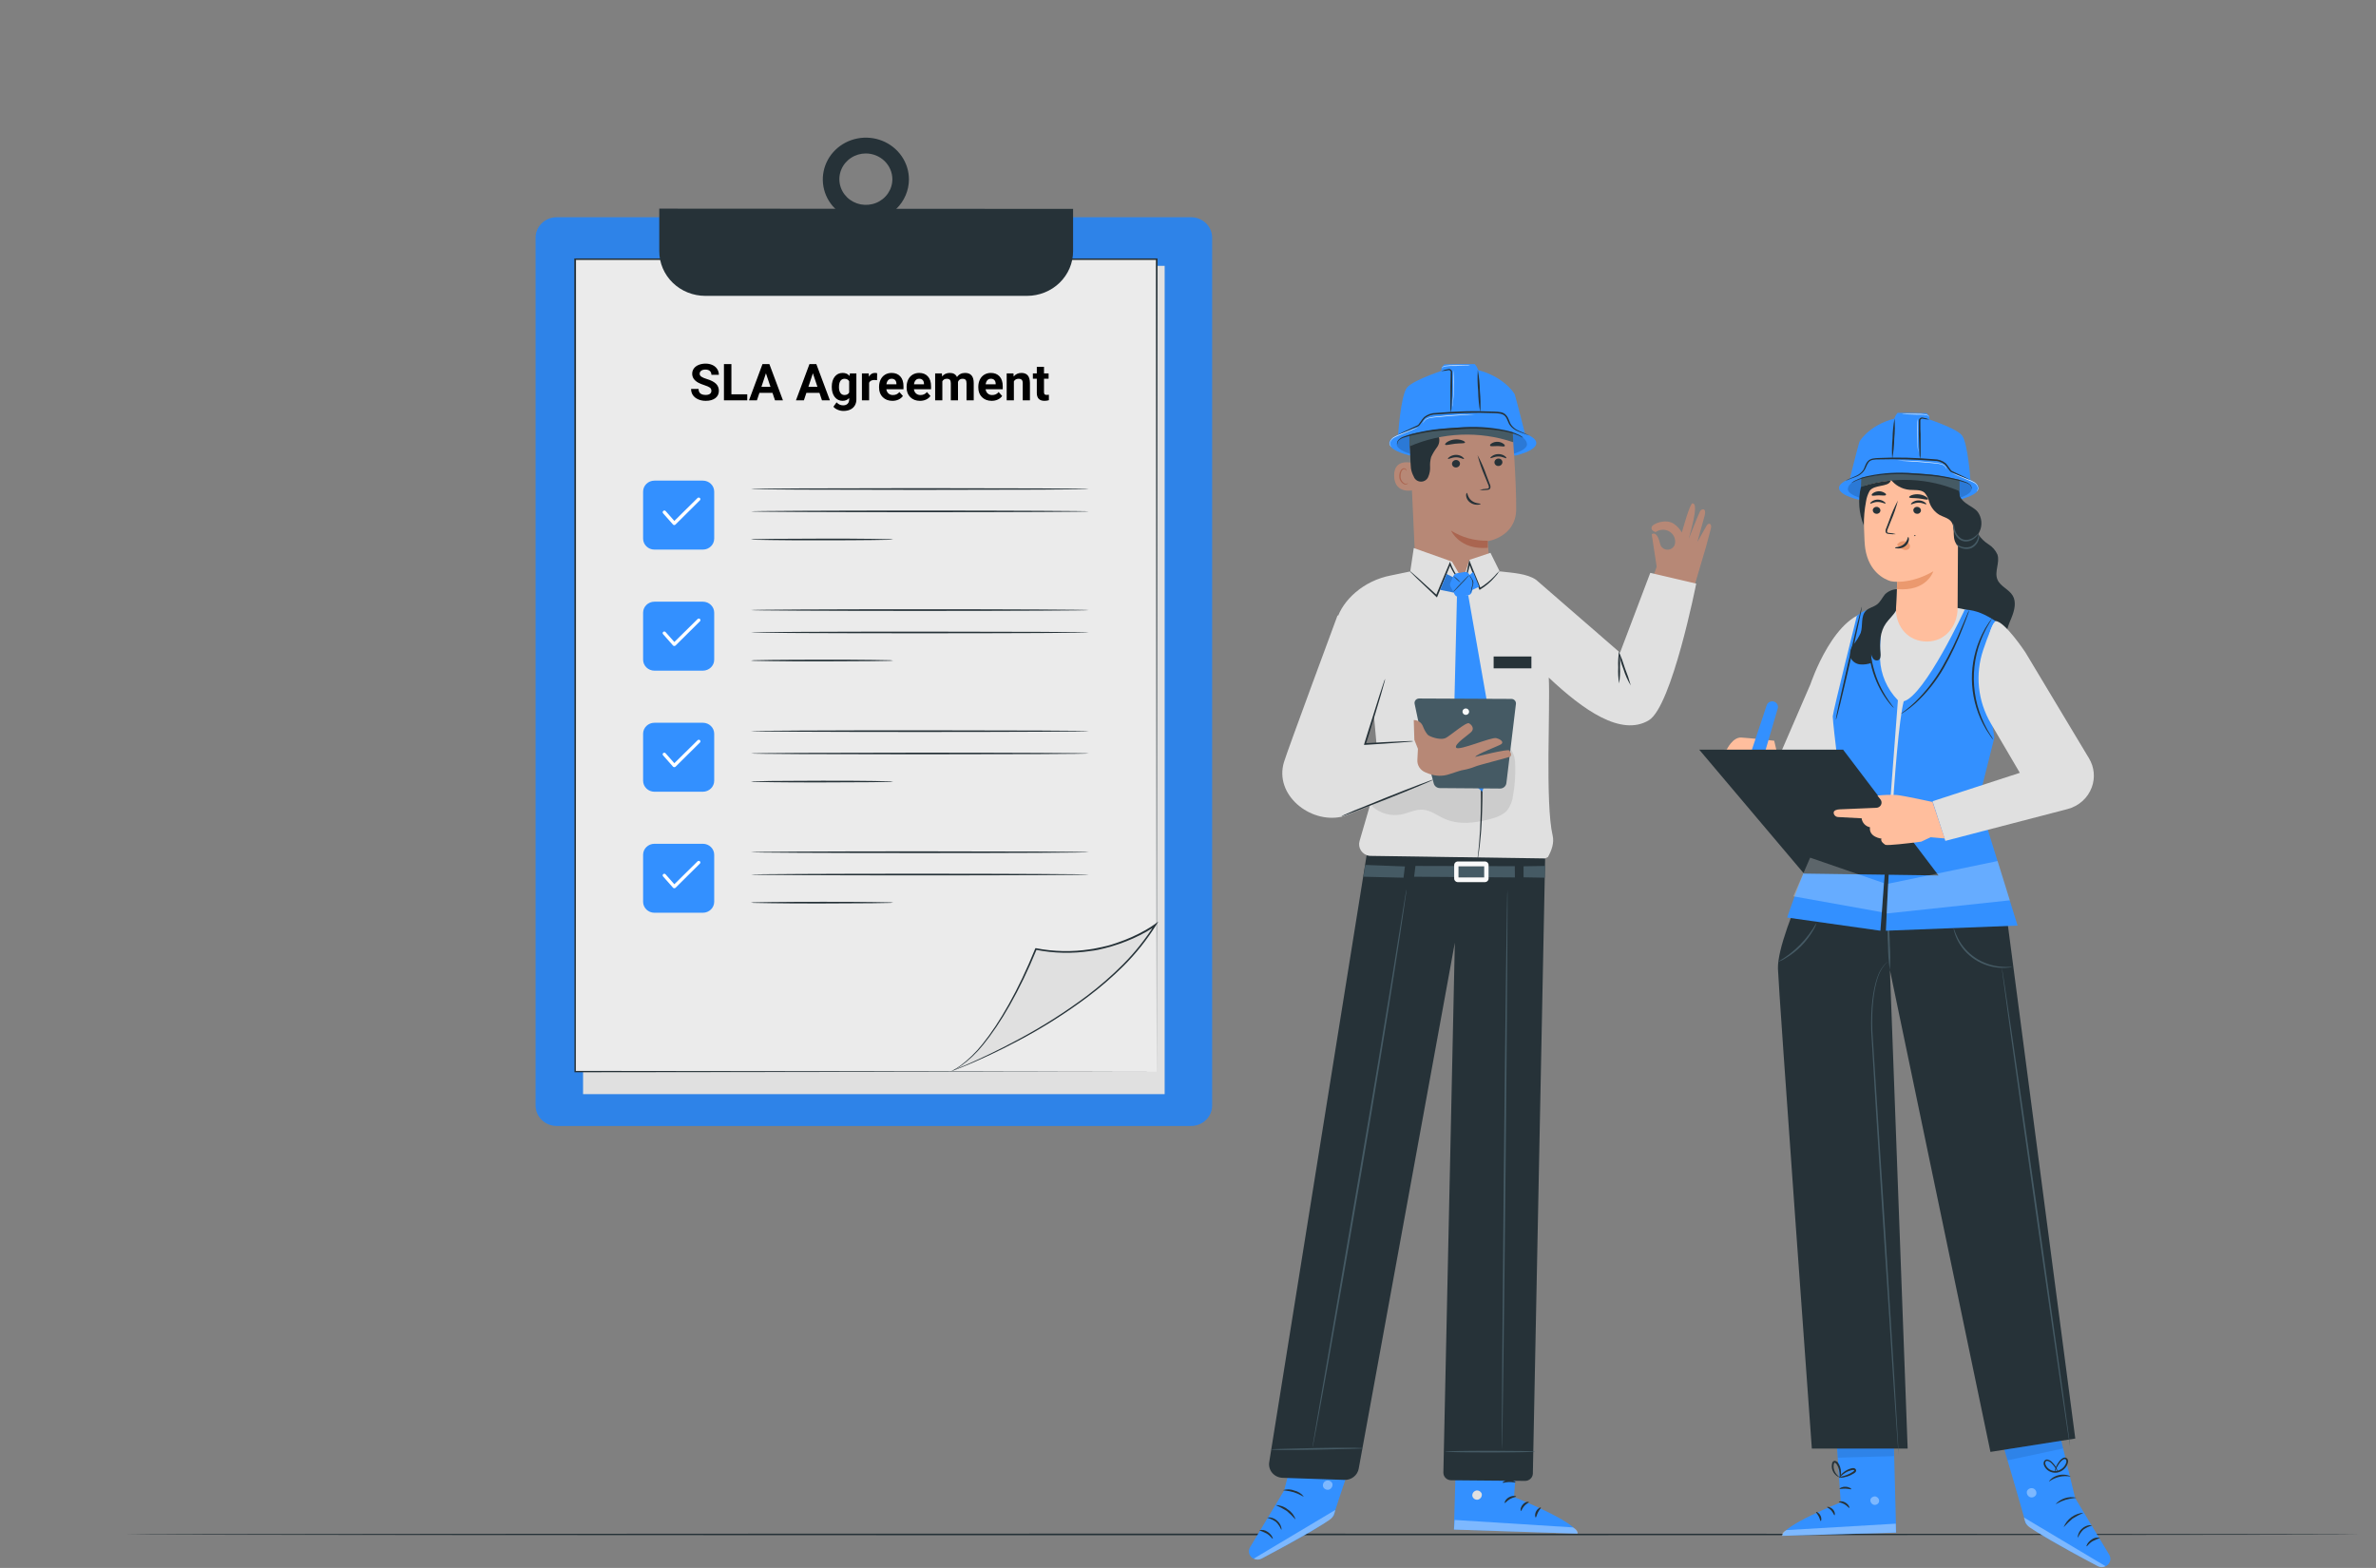 <svg width="2985" height="1970" viewBox="0 0 2985 1970" fill="none" xmlns="http://www.w3.org/2000/svg">
<rect x="0" y="0" width="2985" height="1970" fill="#808080" stroke="none"/>
<path d="M2964.11 1927.93C2964.11 1928.5 2335.63 1928.98 1560.86 1928.98C786.092 1928.98 157.452 1928.5 157.452 1927.93C157.452 1927.37 785.676 1926.88 1560.86 1926.88C2336.05 1926.88 2964.11 1927.33 2964.11 1927.93Z" fill="#263238"/>
<path d="M1496.35 272.967H699.354C684.734 272.967 672.883 284.465 672.883 298.649V1389.02C672.883 1403.21 684.734 1414.7 699.354 1414.7H1496.35C1510.97 1414.7 1522.82 1403.21 1522.82 1389.02V298.649C1522.82 284.465 1510.97 272.967 1496.35 272.967Z" fill="#3390FF"/>
<g opacity="0.3">
<path opacity="0.3" d="M1496.35 272.967H699.354C684.734 272.967 672.883 284.465 672.883 298.649V1389.02C672.883 1403.21 684.734 1414.7 699.354 1414.7H1496.35C1510.97 1414.7 1522.82 1403.21 1522.82 1389.02V298.649C1522.82 284.465 1510.97 272.967 1496.35 272.967Z" fill="black"/>
</g>
<path d="M1463.18 334.021H732.525V1374.73H1463.18V334.021Z" fill="#E0E0E0"/>
<path d="M1453.11 325.703H722.453V1346.54H1453.11V325.703Z" fill="#EBEBEB"/>
<path d="M1453.15 1346.5C1453.15 1337.98 1452.73 928.007 1452.15 325.702L1453.15 326.631H722.578L723.66 325.581C723.66 708.906 723.66 1063.04 723.452 1346.38L722.578 1345.53L1453.27 1346.38L722.578 1347.23H721.704V1346.38C721.704 1063.04 721.704 708.906 721.496 325.581V324.653H722.703H1453.27H1454.23V325.622C1453.52 928.007 1453.15 1337.98 1453.15 1346.5Z" fill="#263238"/>
<path d="M1193.93 1346.5C1193.93 1346.5 1381.68 1277.17 1451.4 1162.17C1429.79 1176.78 1405.36 1187 1379.57 1192.21C1353.78 1197.41 1327.18 1197.5 1301.36 1192.45C1301.36 1192.45 1251.66 1321.14 1193.93 1346.5Z" fill="#E0E0E0"/>
<path d="M1193.93 1346.5L1197.05 1344.81C1200.17 1343.15 1203.17 1341.3 1206.04 1339.27C1216.61 1331.42 1226.06 1322.24 1234.14 1311.98C1255.37 1285.85 1279.38 1244.18 1300.44 1192.13L1300.77 1191.36H1301.56C1323.96 1195.73 1346.97 1196.18 1369.53 1192.7C1375.48 1191.97 1381.31 1190.43 1387.3 1189.22C1393.3 1188.01 1399.12 1186.07 1404.95 1183.97C1416.88 1179.89 1428.38 1174.71 1439.29 1168.51C1443.45 1166.13 1447.32 1163.7 1450.73 1161.2L1455.23 1157.85L1452.31 1162.53C1440.86 1180.83 1427.34 1197.83 1411.98 1213.21C1397.68 1227.41 1382.38 1240.63 1366.2 1252.78C1338.87 1273.19 1309.93 1291.47 1279.63 1307.46C1253.91 1321.14 1232.39 1330.83 1217.45 1337.17C1209.96 1340.36 1204.05 1342.67 1200.05 1344.16L1195.51 1345.86C1194.99 1346.07 1194.45 1346.23 1193.89 1346.34C1193.89 1346.34 1194.39 1346.06 1195.43 1345.65L1199.93 1343.8C1203.84 1342.14 1209.67 1339.76 1217.12 1336.45C1231.93 1329.87 1253.33 1319.97 1278.92 1306.16C1309.08 1290.11 1337.91 1271.82 1365.16 1251.45C1381.23 1239.33 1396.4 1226.13 1410.57 1211.96C1425.79 1196.67 1439.22 1179.8 1450.61 1161.64L1452.19 1162.98C1448.44 1165.67 1444.55 1168.18 1440.54 1170.49C1429.5 1176.73 1417.88 1181.95 1405.82 1186.07C1399.91 1188.21 1393.88 1189.79 1387.93 1191.4C1381.98 1193.02 1375.98 1194.19 1369.95 1194.88C1347.16 1198.35 1323.92 1197.84 1301.31 1193.38L1302.4 1192.78C1281.13 1244.99 1256.61 1286.62 1235.18 1312.66C1226.96 1322.94 1217.31 1332.06 1206.5 1339.76C1202.57 1342.43 1198.36 1344.69 1193.93 1346.5V1346.5Z" fill="#263238"/>
<path d="M883.026 603.879H822.177C814.315 603.879 807.942 610.062 807.942 617.689V676.724C807.942 684.351 814.315 690.534 822.177 690.534H883.026C890.888 690.534 897.261 684.351 897.261 676.724V617.689C897.261 610.062 890.888 603.879 883.026 603.879Z" fill="#3390FF"/>
<path d="M846.983 659.725C846.695 659.711 846.413 659.639 846.155 659.514C845.897 659.389 845.668 659.213 845.484 658.998L832.998 644.865C832.646 644.45 832.475 643.918 832.521 643.382C832.568 642.846 832.829 642.35 833.248 641.998C833.438 641.81 833.664 641.661 833.914 641.559C834.165 641.457 834.433 641.404 834.704 641.404C834.976 641.404 835.244 641.457 835.494 641.559C835.745 641.661 835.971 641.81 836.161 641.998L847.191 654.516L876.325 625.725C876.721 625.352 877.251 625.144 877.803 625.144C878.354 625.144 878.884 625.352 879.28 625.725C879.475 625.913 879.63 626.136 879.736 626.382C879.841 626.628 879.896 626.892 879.896 627.158C879.896 627.425 879.841 627.689 879.736 627.935C879.63 628.181 879.475 628.404 879.28 628.592L848.731 658.957C848.514 659.2 848.245 659.395 847.943 659.527C847.642 659.66 847.314 659.727 846.983 659.725V659.725Z" fill="white"/>
<path d="M1367.91 614.418C1367.91 615.024 1272.85 615.468 1155.64 615.468C1038.44 615.468 943.376 615.024 943.376 614.418C943.376 613.812 1038.4 613.368 1155.64 613.368C1272.89 613.368 1367.91 613.772 1367.91 614.418Z" fill="#263238"/>
<path d="M1122.18 677.814C1119.85 678.118 1117.5 678.253 1115.15 678.218L1095.96 678.541C1079.81 678.743 1057.42 678.864 1032.74 678.864C1008.05 678.864 985.663 678.864 969.472 678.541L950.285 678.218C947.947 678.252 945.61 678.117 943.293 677.814C945.608 677.486 947.947 677.351 950.285 677.411L969.472 677.047C985.663 677.047 1008.01 676.765 1032.74 676.765C1057.46 676.765 1079.81 676.765 1095.96 677.047L1115.15 677.411C1117.5 677.35 1119.85 677.485 1122.18 677.814V677.814Z" fill="#263238"/>
<path d="M1367.91 642.522C1367.91 643.088 1272.85 643.572 1155.64 643.572C1038.44 643.572 943.376 643.088 943.376 642.522C943.376 641.957 1038.4 641.472 1155.64 641.472C1272.89 641.472 1367.91 642.038 1367.91 642.522Z" fill="#263238"/>
<path d="M883.026 755.989H822.177C814.315 755.989 807.942 762.172 807.942 769.799V828.834C807.942 836.461 814.315 842.644 822.177 842.644H883.026C890.888 842.644 897.261 836.461 897.261 828.834V769.799C897.261 762.172 890.888 755.989 883.026 755.989Z" fill="#3390FF"/>
<path d="M846.982 811.633C846.696 811.634 846.412 811.574 846.153 811.455C845.893 811.336 845.665 811.162 845.484 810.946L832.998 796.773C832.82 796.571 832.685 796.338 832.601 796.086C832.516 795.834 832.483 795.568 832.505 795.303C832.526 795.039 832.601 794.781 832.725 794.545C832.848 794.309 833.019 794.098 833.227 793.926C833.435 793.754 833.675 793.623 833.935 793.541C834.195 793.458 834.469 793.427 834.741 793.447C835.014 793.468 835.279 793.541 835.523 793.661C835.767 793.781 835.983 793.947 836.161 794.148L847.191 806.625L876.325 777.875C876.51 777.663 876.738 777.489 876.996 777.367C877.253 777.244 877.534 777.174 877.82 777.161C878.107 777.148 878.393 777.193 878.66 777.293C878.928 777.393 879.172 777.545 879.376 777.74C879.58 777.936 879.741 778.17 879.847 778.428C879.954 778.686 880.004 778.963 879.995 779.241C879.986 779.519 879.918 779.793 879.795 780.044C879.672 780.295 879.497 780.519 879.28 780.702L848.731 811.027C848.505 811.25 848.231 811.42 847.928 811.525C847.626 811.63 847.302 811.667 846.982 811.633V811.633Z" fill="white"/>
<path d="M1367.91 766.529C1367.91 767.094 1272.85 767.579 1155.64 767.579C1038.44 767.579 943.376 767.094 943.376 766.529C943.376 765.964 1038.4 765.479 1155.64 765.479C1272.89 765.479 1367.91 765.964 1367.91 766.529Z" fill="#263238"/>
<path d="M1122.18 829.925C1119.85 830.228 1117.5 830.363 1115.15 830.329L1095.96 830.652C1079.81 830.652 1057.42 830.975 1032.74 830.975C1008.05 830.975 985.663 830.975 969.472 830.652L950.285 830.329C947.947 830.362 945.61 830.227 943.293 829.925C945.607 829.592 947.946 829.444 950.285 829.481L969.472 829.158C985.663 828.956 1008.01 828.875 1032.74 828.875C1057.46 828.875 1079.81 828.875 1095.96 829.158L1115.15 829.481C1117.5 829.443 1119.85 829.591 1122.18 829.925V829.925Z" fill="#263238"/>
<path d="M1367.91 794.632C1367.91 795.198 1272.85 795.682 1155.64 795.682C1038.44 795.682 943.376 795.198 943.376 794.632C943.376 794.067 1038.4 793.583 1155.64 793.583C1272.89 793.583 1367.91 794.027 1367.91 794.632Z" fill="#263238"/>
<path d="M883.026 908.1H822.177C814.315 908.1 807.942 914.282 807.942 921.909V980.945C807.942 988.572 814.315 994.755 822.177 994.755H883.026C890.888 994.755 897.261 988.572 897.261 980.945V921.909C897.261 914.282 890.888 908.1 883.026 908.1Z" fill="#3390FF"/>
<path d="M846.982 963.905C846.697 963.899 846.416 963.834 846.158 963.716C845.9 963.598 845.67 963.428 845.484 963.218L832.998 949.045C832.639 948.638 832.462 948.11 832.505 947.576C832.548 947.042 832.807 946.547 833.227 946.198C833.646 945.85 834.191 945.678 834.741 945.72C835.292 945.762 835.802 946.014 836.161 946.421L847.191 958.898L876.325 930.148C876.51 929.935 876.738 929.762 876.996 929.639C877.253 929.516 877.534 929.446 877.82 929.433C878.107 929.421 878.393 929.466 878.66 929.565C878.928 929.665 879.172 929.817 879.376 930.013C879.58 930.208 879.741 930.442 879.847 930.7C879.954 930.959 880.004 931.236 879.995 931.514C879.986 931.792 879.918 932.065 879.795 932.316C879.672 932.568 879.497 932.792 879.28 932.974L848.731 963.299C848.505 963.522 848.231 963.692 847.928 963.797C847.626 963.902 847.302 963.939 846.982 963.905Z" fill="white"/>
<path d="M1367.91 918.639C1367.91 919.205 1272.85 919.689 1155.64 919.689C1038.44 919.689 943.376 919.205 943.376 918.639C943.376 918.074 1038.4 917.589 1155.64 917.589C1272.89 917.589 1367.91 918.034 1367.91 918.639Z" fill="#263238"/>
<path d="M1122.18 981.994C1119.85 982.324 1117.5 982.459 1115.15 982.398L1095.96 982.762C1079.81 982.762 1057.42 983.044 1032.74 983.044C1008.05 983.044 985.663 983.044 969.472 982.762L950.285 982.398C947.947 982.458 945.608 982.323 943.293 981.994C945.61 981.692 947.947 981.557 950.285 981.591L969.472 981.268C985.663 981.268 1008.01 980.945 1032.74 980.945C1057.46 980.945 1079.81 980.945 1095.96 981.268L1115.15 981.591C1117.5 981.556 1119.85 981.691 1122.18 981.994Z" fill="#263238"/>
<path d="M1367.91 946.703C1367.91 947.309 1272.85 947.753 1155.64 947.753C1038.44 947.753 943.376 947.309 943.376 946.703C943.376 946.097 1038.4 945.653 1155.64 945.653C1272.89 945.653 1367.91 946.138 1367.91 946.703Z" fill="#263238"/>
<path d="M883.026 1060.17H822.177C814.315 1060.17 807.942 1066.35 807.942 1073.98V1133.02C807.942 1140.64 814.315 1146.82 822.177 1146.82H883.026C890.888 1146.82 897.261 1140.64 897.261 1133.02V1073.98C897.261 1066.35 890.888 1060.17 883.026 1060.17Z" fill="#3390FF"/>
<path d="M846.983 1116.01C846.695 1116 846.413 1115.93 846.155 1115.8C845.897 1115.68 845.668 1115.5 845.484 1115.29L832.998 1101.16C832.646 1100.74 832.475 1100.21 832.521 1099.67C832.568 1099.14 832.829 1098.64 833.248 1098.29C833.454 1098.11 833.693 1097.98 833.953 1097.9C834.212 1097.82 834.486 1097.79 834.757 1097.81C835.029 1097.83 835.293 1097.91 835.534 1098.03C835.775 1098.16 835.988 1098.33 836.161 1098.53L847.191 1111.01L876.325 1082.22C876.519 1082.03 876.749 1081.88 877.002 1081.77C877.256 1081.67 877.528 1081.62 877.803 1081.62C878.077 1081.62 878.349 1081.67 878.603 1081.77C878.857 1081.88 879.087 1082.03 879.28 1082.22C879.474 1082.4 879.628 1082.62 879.733 1082.86C879.838 1083.11 879.892 1083.37 879.892 1083.63C879.892 1083.89 879.838 1084.15 879.733 1084.4C879.628 1084.64 879.474 1084.86 879.28 1085.04L848.731 1115.41C848.499 1115.62 848.224 1115.79 847.923 1115.89C847.622 1116 847.301 1116.04 846.983 1116.01V1116.01Z" fill="white"/>
<path d="M1367.91 1070.75C1367.91 1071.31 1272.85 1071.8 1155.64 1071.8C1038.44 1071.8 943.376 1071.31 943.376 1070.75C943.376 1070.18 1038.4 1069.66 1155.64 1069.66C1272.89 1069.66 1367.91 1070.06 1367.91 1070.75Z" fill="#263238"/>
<path d="M1122.18 1134.11C1119.85 1134.43 1117.5 1134.57 1115.15 1134.51L1095.96 1134.83C1079.81 1134.83 1057.42 1135.16 1032.74 1135.16C1008.05 1135.16 985.663 1135.16 969.472 1134.83L950.285 1134.51C947.947 1134.57 945.608 1134.43 943.293 1134.11C945.608 1133.78 947.947 1133.64 950.285 1133.7L969.472 1133.38C985.663 1133.18 1008.01 1133.06 1032.74 1133.06C1057.46 1133.06 1079.81 1133.06 1095.96 1133.38L1115.15 1133.7C1117.5 1133.64 1119.85 1133.78 1122.18 1134.11V1134.11Z" fill="#263238"/>
<path d="M1367.91 1098.81C1367.91 1099.38 1272.85 1099.86 1155.64 1099.86C1038.44 1099.86 943.376 1099.38 943.376 1098.81C943.376 1098.25 1038.4 1097.76 1155.64 1097.76C1272.89 1097.76 1367.91 1098.33 1367.91 1098.81Z" fill="#263238"/>
<path d="M828.253 262.146V315.568C828.247 322.942 829.74 330.245 832.645 337.06C835.55 343.874 839.81 350.066 845.183 355.282C850.556 360.499 856.935 364.637 863.957 367.46C870.979 370.283 878.505 371.736 886.106 371.736H1290.24C1305.6 371.736 1320.32 365.818 1331.18 355.285C1342.04 344.751 1348.14 330.465 1348.14 315.568V262.469L828.253 262.146Z" fill="#263238"/>
<path d="M1087.8 277.934C1077.1 277.934 1066.64 274.855 1057.74 269.087C1048.84 263.319 1041.91 255.12 1037.81 245.528C1033.72 235.936 1032.65 225.382 1034.73 215.199C1036.82 205.016 1041.97 195.663 1049.54 188.321C1057.11 180.98 1066.75 175.98 1077.24 173.955C1087.74 171.929 1098.62 172.969 1108.51 176.942C1118.39 180.915 1126.84 187.644 1132.79 196.276C1138.73 204.909 1141.91 215.058 1141.91 225.44C1141.84 239.343 1136.12 252.657 1125.99 262.488C1115.85 272.319 1102.13 277.87 1087.8 277.934V277.934ZM1087.8 192.813C1081.21 192.813 1074.78 194.708 1069.3 198.257C1063.83 201.807 1059.56 206.852 1057.04 212.755C1054.52 218.658 1053.86 225.153 1055.14 231.419C1056.43 237.685 1059.6 243.441 1064.26 247.959C1068.91 252.477 1074.85 255.554 1081.3 256.8C1087.76 258.046 1094.46 257.407 1100.54 254.962C1106.63 252.517 1111.83 248.376 1115.49 243.064C1119.14 237.752 1121.1 231.506 1121.1 225.117C1121.04 216.566 1117.52 208.38 1111.28 202.333C1105.05 196.287 1096.61 192.866 1087.8 192.813V192.813Z" fill="#263238"/>
<path d="M2585.4 1792.86L2607.04 1882.18L2649.87 1953.45C2650.6 1954.67 2651.07 1956.02 2651.24 1957.41C2651.41 1958.81 2651.28 1960.23 2650.87 1961.58C2650.45 1962.93 2649.75 1964.18 2648.81 1965.25C2647.87 1966.33 2646.72 1967.2 2645.42 1967.83V1967.83C2643.92 1968.59 2642.26 1968.99 2640.57 1968.99C2638.88 1968.99 2637.21 1968.59 2635.72 1967.83C2616.49 1957.77 2545.98 1920.42 2544.57 1913.23C2542.9 1904.87 2515.02 1810.87 2515.02 1810.87L2585.4 1792.86Z" fill="#3390FF"/>
<g opacity="0.6">
<path opacity="0.6" d="M2645.42 1967.95L2542.7 1906.65L2543.86 1910.69C2544.86 1914.22 2547.12 1917.3 2550.23 1919.37C2558.55 1924.86 2582.11 1939.56 2635.43 1967.83C2636.96 1968.62 2638.68 1969.04 2640.42 1969.04C2642.16 1969.04 2643.88 1968.62 2645.42 1967.83V1967.95Z" fill="white"/>
</g>
<g opacity="0.6">
<path opacity="0.6" d="M2554.23 1870.03C2555.7 1870.57 2556.92 1871.63 2557.65 1872.99C2558.38 1874.35 2558.57 1875.93 2558.18 1877.42C2557.66 1878.86 2556.6 1880.05 2555.21 1880.76C2553.82 1881.46 2552.2 1881.63 2550.69 1881.21C2549.12 1880.65 2547.82 1879.54 2547.05 1878.1C2546.28 1876.66 2546.09 1874.99 2546.53 1873.42C2547.21 1871.94 2548.47 1870.78 2550.02 1870.19C2551.58 1869.6 2553.31 1869.63 2554.85 1870.27" fill="white"/>
</g>
<path d="M2610.62 1931.85C2612.16 1928.19 2614.39 1924.85 2617.2 1922C2620.46 1919.63 2624.14 1917.86 2628.06 1916.79C2628.06 1916.54 2626.6 1916.14 2624.19 1916.42C2621.08 1916.98 2618.19 1918.38 2615.87 1920.46C2613.47 1922.51 2611.74 1925.19 2610.87 1928.17C2610.12 1930.39 2610.37 1931.85 2610.62 1931.85Z" fill="#263238"/>
<path d="M2621.4 1942.87C2621.98 1943.19 2624.31 1939.2 2629.02 1936.37C2632.07 1934.85 2635.21 1933.5 2638.42 1932.33C2636.62 1931.82 2634.72 1931.73 2632.87 1932.07C2631.02 1932.41 2629.29 1933.18 2627.81 1934.31C2622.44 1937.74 2620.82 1942.75 2621.4 1942.87Z" fill="#263238"/>
<path d="M2592.68 1918.81C2596.13 1914.96 2599.84 1911.34 2603.8 1907.98C2608.22 1905.24 2612.84 1902.8 2617.61 1900.67C2612.11 1901.09 2606.84 1903.01 2602.42 1906.22C2597.99 1909.43 2594.6 1913.8 2592.64 1918.81H2592.68Z" fill="#263238"/>
<path d="M2582.49 1889.77C2582.9 1890.3 2587.77 1886.58 2594.97 1884.4C2602.17 1882.22 2608.21 1882.38 2608.25 1881.74C2603.62 1880.73 2598.8 1880.94 2594.29 1882.37C2589.78 1883.79 2585.74 1886.36 2582.61 1889.81L2582.49 1889.77Z" fill="#263238"/>
<path d="M2574.33 1861.51C2578.09 1858.67 2582.43 1856.65 2587.06 1855.57C2591.68 1854.49 2596.5 1854.38 2601.17 1855.25C2601.17 1855.01 2599.84 1854.08 2597.01 1853.39C2593.51 1852.59 2589.86 1852.61 2586.36 1853.43C2582.86 1854.25 2579.61 1855.85 2576.87 1858.11C2574.95 1859.93 2574.12 1861.51 2574.33 1861.51Z" fill="#263238"/>
<path d="M2585.36 1850.28C2585.32 1849.01 2585.01 1847.76 2584.44 1846.61C2583.15 1843.35 2581.21 1840.38 2578.74 1837.84C2577.08 1835.84 2574.78 1834.42 2572.21 1833.81C2571.37 1833.71 2570.53 1833.87 2569.78 1834.25C2569.04 1834.63 2568.43 1835.22 2568.04 1835.95C2567.35 1837.45 2567.24 1839.14 2567.75 1840.71C2568.9 1843.9 2571.16 1846.59 2574.14 1848.34C2577.12 1850.08 2580.63 1850.77 2584.07 1850.28C2587.46 1849.71 2590.59 1848.18 2593.08 1845.88C2595.57 1843.58 2597.3 1840.61 2598.05 1837.36C2598.25 1836.55 2598.26 1835.7 2598.08 1834.88C2597.9 1834.07 2597.53 1833.3 2597.01 1832.64C2596.42 1832 2595.64 1831.57 2594.78 1831.4C2593.92 1831.22 2593.03 1831.32 2592.23 1831.67C2589.92 1832.85 2587.98 1834.6 2586.61 1836.75C2584.5 1839.57 2582.92 1842.73 2581.94 1846.08C2581.48 1847.28 2581.28 1848.56 2581.36 1849.84C2582.9 1845.51 2585.09 1841.43 2587.85 1837.72C2589.14 1835.91 2590.87 1834.44 2592.89 1833.44C2593.31 1833.23 2593.8 1833.16 2594.27 1833.25C2594.74 1833.34 2595.16 1833.58 2595.47 1833.93C2595.78 1834.39 2595.98 1834.91 2596.08 1835.45C2596.17 1835.99 2596.15 1836.54 2596.01 1837.08C2595.26 1839.86 2593.71 1842.38 2591.53 1844.34C2589.36 1846.3 2586.65 1847.62 2583.73 1848.14C2580.8 1848.54 2577.82 1847.96 2575.28 1846.49C2572.73 1845.02 2570.78 1842.76 2569.75 1840.06C2569.33 1838.99 2569.33 1837.79 2569.75 1836.71C2569.96 1836.29 2570.3 1835.95 2570.73 1835.73C2571.16 1835.51 2571.65 1835.43 2572.12 1835.5C2574.29 1836.02 2576.24 1837.18 2577.7 1838.81C2580.92 1842.17 2583.52 1846.05 2585.36 1850.28V1850.28Z" fill="#263238"/>
<g opacity="0.3">
<path opacity="0.3" d="M2518.18 1821.49L2522.09 1834.86L2591.93 1819.96L2589.6 1810.22L2518.18 1821.49Z" fill="black"/>
</g>
<path d="M2307.71 1816.32L2312.53 1887.67C2312.53 1887.67 2239.41 1916.42 2239.2 1929.71L2382.17 1925.67L2379.29 1814.14L2307.71 1816.32Z" fill="#3390FF"/>
<g opacity="0.6">
<path opacity="0.6" d="M2356.57 1880.36C2357.94 1880.75 2359.11 1881.61 2359.88 1882.77C2360.65 1883.94 2360.95 1885.34 2360.73 1886.7C2360.38 1888.04 2359.52 1889.21 2358.33 1889.96C2357.13 1890.71 2355.68 1890.99 2354.28 1890.74C2352.81 1890.34 2351.55 1889.44 2350.73 1888.19C2349.91 1886.95 2349.59 1885.46 2349.83 1884C2350.32 1882.62 2351.34 1881.47 2352.68 1880.8C2354.03 1880.13 2355.58 1879.99 2357.03 1880.4" fill="white"/>
</g>
<g opacity="0.6">
<path opacity="0.6" d="M2381.96 1925.55L2381.67 1914.4L2244.32 1922.48C2244.32 1922.48 2238.03 1925.35 2238.91 1929.67L2381.96 1925.55Z" fill="white"/>
</g>
<path d="M2310.2 1887.03C2310.2 1887.71 2313.74 1887.92 2317.28 1890.01C2320.82 1892.11 2322.69 1894.86 2323.31 1894.58C2323.94 1894.3 2322.77 1890.54 2318.49 1887.96C2314.2 1885.37 2309.95 1886.42 2310.2 1887.03Z" fill="#263238"/>
<path d="M2295.39 1893.49C2295.39 1894.13 2298.34 1895.22 2300.8 1898.01C2303.25 1900.8 2304 1903.82 2304.71 1903.78C2305.42 1903.74 2305.75 1899.75 2302.63 1896.43C2299.51 1893.12 2295.39 1892.84 2295.39 1893.49Z" fill="#263238"/>
<path d="M2287.44 1911.13C2288.06 1911.13 2288.93 1907.86 2287.02 1904.19C2285.11 1900.51 2281.82 1899.18 2281.53 1899.75C2281.23 1900.31 2283.32 1902.25 2284.86 1905.28C2286.4 1908.31 2286.73 1911.09 2287.44 1911.13Z" fill="#263238"/>
<path d="M2310.95 1870.63C2311.28 1871.28 2314.45 1870.23 2318.4 1870.39C2322.36 1870.55 2325.48 1871.64 2325.81 1871.04C2326.14 1870.43 2323.15 1868.13 2318.49 1868.01C2313.82 1867.89 2310.62 1870.15 2310.95 1870.63Z" fill="#263238"/>
<g opacity="0.3">
<path opacity="0.3" d="M2308 1818.87L2308.83 1831.54L2379.5 1829.57V1816.93L2308 1818.87Z" fill="black"/>
</g>
<path d="M2310.24 1856.22C2312.61 1856.78 2315.09 1856.7 2317.4 1855.97C2319.98 1855.48 2322.49 1854.67 2324.85 1853.55C2326.29 1852.89 2327.68 1852.14 2329.02 1851.29C2329.81 1850.84 2330.53 1850.27 2331.14 1849.59C2331.58 1849.1 2331.84 1848.48 2331.87 1847.83C2331.91 1847.18 2331.73 1846.54 2331.35 1846C2330.98 1845.54 2330.5 1845.17 2329.96 1844.92C2329.42 1844.66 2328.83 1844.54 2328.22 1844.55C2327.32 1844.55 2326.42 1844.7 2325.56 1844.99C2324.04 1845.39 2322.57 1845.91 2321.15 1846.57C2318.77 1847.71 2316.58 1849.19 2314.66 1850.97C2311.45 1854.08 2310.49 1856.62 2310.49 1856.74C2310.49 1856.86 2312.37 1854.8 2315.7 1852.22C2317.61 1850.75 2319.71 1849.52 2321.94 1848.54C2323.29 1848.01 2324.68 1847.56 2326.1 1847.21C2327.6 1846.77 2328.89 1846.73 2329.31 1847.21C2329.72 1847.7 2329.31 1847.54 2329.31 1847.98C2328.85 1848.45 2328.33 1848.87 2327.77 1849.23C2326.57 1850.04 2325.31 1850.79 2324.02 1851.45C2321.84 1852.57 2319.55 1853.49 2317.19 1854.2C2314.84 1854.72 2312.51 1855.4 2310.24 1856.22Z" fill="#263238"/>
<path d="M2311.2 1857.19C2312.48 1855.15 2313.06 1852.78 2312.87 1850.4C2312.93 1847.83 2312.52 1845.28 2311.66 1842.85C2311.16 1841.44 2310.5 1840.09 2309.7 1838.81C2309.29 1837.9 2308.65 1837.12 2307.83 1836.52C2307.02 1835.93 2306.05 1835.55 2305.04 1835.42C2304.4 1835.46 2303.79 1835.66 2303.27 1836.02C2302.74 1836.38 2302.33 1836.87 2302.09 1837.44C2301.76 1838.27 2301.55 1839.14 2301.46 1840.02C2301.23 1841.58 2301.23 1843.15 2301.46 1844.71C2301.95 1847.29 2303.08 1849.71 2304.75 1851.77C2307.66 1855.29 2310.58 1856.01 2310.66 1855.81C2310.74 1855.61 2308.37 1854.24 2306.12 1850.85C2304.84 1848.88 2304.01 1846.68 2303.67 1844.39C2303.48 1843.05 2303.48 1841.69 2303.67 1840.35C2303.88 1838.85 2304.38 1837.64 2304.96 1837.76C2305.54 1837.88 2306.91 1838.81 2307.54 1839.98C2308.3 1841.16 2308.94 1842.4 2309.45 1843.7C2310.31 1845.92 2310.84 1848.24 2311.03 1850.6C2311.49 1854.52 2310.83 1857.1 2311.2 1857.19Z" fill="#263238"/>
<path d="M2487.3 656.009C2485.21 658.046 2483.9 660.715 2483.59 663.571C2483.28 666.428 2483.99 669.302 2485.59 671.717C2488.87 676.533 2493.11 680.654 2498.08 683.831C2503.11 686.926 2507.06 691.432 2509.4 696.752C2512.81 706.847 2505.24 718.315 2509.4 728.168C2512.9 736.728 2523.76 740.282 2528.59 748.358C2533.41 756.434 2530.79 766.973 2527.21 775.816C2523.63 784.659 2519.22 793.906 2521.09 803.234C2522.14 808.362 2525.26 813.288 2524.47 818.497C2523.59 826.048 2515.77 830.611 2508.36 833.317C2496.2 837.413 2483.15 838.386 2470.48 836.143C2461.33 834.488 2451.92 830.692 2447.05 823.02C2442.89 816.478 2442.89 808.281 2442.89 800.528C2443.89 755.663 2449.61 711.014 2459.95 667.275" fill="#263238"/>
<path d="M2230.37 961.604L2274.53 859.564C2274.53 859.564 2305.29 766.691 2354.28 768.185L2366.1 851.771L2298.22 993.544L2225.42 963.178" fill="#E0E0E0"/>
<path d="M2312.12 1016.72C2312.12 1016.72 2232.33 1169.4 2233.66 1217.17C2234.41 1243.74 2276.24 1820.08 2276.24 1820.08H2396.61L2374.34 1218.9L2500.62 1824.24L2607.21 1807.44L2522.22 1160.11C2522.22 1160.11 2507.65 1072 2477.68 1035.86L2312.12 1016.72Z" fill="#263238"/>
<path d="M2371.93 1155.75C2373.4 1166.2 2374.16 1176.74 2374.22 1187.29C2374.95 1197.81 2374.95 1208.38 2374.22 1218.9C2372.74 1208.45 2371.98 1197.92 2371.93 1187.37C2371.19 1176.84 2371.19 1166.28 2371.93 1155.75V1155.75Z" fill="#455A64"/>
<path d="M2527.84 1214.82C2526.65 1215.31 2525.38 1215.59 2524.09 1215.67C2520.6 1216.1 2517.08 1216.22 2513.56 1216.04C2501.83 1215.46 2490.49 1211.76 2480.78 1205.35C2471.07 1198.94 2463.36 1190.07 2458.5 1179.69C2457.03 1176.59 2455.86 1173.36 2455 1170.04C2454.62 1168.84 2454.42 1167.59 2454.42 1166.33C2454.84 1166.33 2455.96 1171.46 2459.87 1179.05C2464.95 1188.94 2472.57 1197.4 2481.98 1203.62C2491.4 1209.84 2502.3 1213.62 2513.65 1214.58C2522.22 1215.43 2527.8 1214.46 2527.84 1214.82Z" fill="#455A64"/>
<path d="M2282.19 1159.3C2281.29 1162.61 2279.89 1165.77 2278.03 1168.67C2273.9 1175.89 2268.84 1182.57 2262.96 1188.54C2257.07 1194.52 2250.4 1199.72 2243.11 1204C2240.21 1205.94 2237.03 1207.44 2233.66 1208.45C2254.14 1196.65 2270.92 1179.66 2282.19 1159.3Z" fill="#455A64"/>
<path d="M2385.33 1827.99C2385.2 1827.46 2385.13 1826.92 2385.12 1826.38C2385.12 1825.2 2384.87 1823.67 2384.7 1821.65C2384.37 1817.37 2383.91 1811.27 2383.33 1803.48C2382.25 1787.61 2380.67 1764.8 2378.75 1736.65C2375.09 1680.12 2370.01 1602.15 2364.43 1516.1C2358.86 1430.05 2354.07 1351.91 2350.87 1295.42C2349.99 1267.16 2352.99 1244.02 2358.15 1228.92C2359.92 1223.04 2362.86 1217.55 2366.81 1212.77C2367.81 1211.51 2368.99 1210.4 2370.3 1209.45L2371.64 1208.44C2371.28 1208.87 2370.87 1209.27 2370.43 1209.62C2369.19 1210.61 2368.09 1211.75 2367.14 1213.01C2363.36 1217.85 2360.54 1223.32 2358.82 1229.16C2353.99 1244.22 2351.2 1267.2 2352.24 1295.38C2355.9 1351.91 2360.94 1429.85 2366.47 1515.94C2372.01 1602.03 2376.63 1680 2380.17 1736.57C2381.79 1764.84 2383.12 1787.53 2384.04 1803.44C2384.45 1811.23 2384.79 1817.37 2385 1821.65C2385 1823.63 2385 1825.2 2385.2 1826.38C2385.3 1826.91 2385.34 1827.45 2385.33 1827.99Z" fill="#455A64"/>
<path d="M2600.67 1817.37C2600.09 1817.37 2580.4 1682.79 2556.72 1516.58C2533.04 1350.38 2514.31 1215.43 2514.89 1215.43C2515.48 1215.43 2535.16 1349.98 2558.85 1516.22C2582.53 1682.46 2601.3 1817.29 2600.67 1817.37Z" fill="#455A64"/>
<path d="M2475.27 1020.96L2497.95 909.594L2515.48 789.828C2499.62 776.358 2480.23 767.401 2459.45 763.944L2354.28 768.184L2314.66 858.393L2318.82 1044.83L2475.27 1020.96Z" fill="#E0E0E0"/>
<path d="M2468.36 765.842C2468.36 765.842 2418.17 874.02 2391.65 881.167C2379.79 926.998 2369.26 1169.4 2369.26 1169.4L2534.71 1162.94L2485.8 1005.46L2505.57 926.675C2505.57 926.675 2484.09 801.942 2507.11 780.379C2494.04 772.061 2483.39 766.731 2468.36 765.842Z" fill="#3390FF"/>
<path d="M2366.1 763.945C2363 785.196 2361.61 806.648 2361.94 828.108C2362.73 847.414 2370.7 865.789 2384.37 879.835V879.835L2362.4 1169.4L2245.23 1152.84C2245.23 1152.84 2269.41 1080.4 2288.69 1048.86C2288.69 1048.86 2297.84 1033.88 2314.66 1005.54C2314.66 1005.54 2302.92 913.107 2302.5 900.065C2302.5 895.138 2332.84 773.595 2332.84 773.595C2337.42 769.877 2342.73 767.103 2348.45 765.443C2354.16 763.784 2360.17 763.274 2366.1 763.945V763.945Z" fill="#3390FF"/>
<path d="M2334.63 627.784C2319.61 623.948 2310.37 618.779 2310.37 613.045C2310.37 601.254 2349.66 591.725 2398.11 591.725C2446.55 591.725 2485.8 601.254 2485.8 613.045C2485.8 618.739 2476.69 623.907 2461.83 627.743" fill="#3390FF"/>
<g opacity="0.4">
<path opacity="0.4" d="M2343 627.38C2329.68 623.988 2321.15 619.304 2321.52 614.337C2322.44 600.245 2356.32 595.399 2399.27 595.399C2442.22 595.399 2476.98 603.879 2476.98 614.337C2476.98 619.344 2468.9 623.948 2455.71 627.34" fill="black"/>
</g>
<path d="M2461.33 615.67C2459.5 621.767 2464.03 627.784 2469.24 631.822C2474.44 635.86 2480.68 638.283 2484.72 643.249C2487.25 646.81 2488.79 650.948 2489.18 655.257C2489.58 659.567 2488.81 663.903 2486.97 667.841C2483.11 675.733 2477.41 682.646 2470.32 688.03C2465.24 692.311 2458.62 696.51 2452.25 694.37" fill="#263238"/>
<path d="M2507.03 780.379C2504.95 780.379 2497.25 799.398 2491.5 816.721C2486.4 831.89 2484.62 847.925 2486.27 863.8C2487.93 879.675 2492.99 895.039 2501.12 908.908L2537.54 971.012L2427.91 1006.71L2443.97 1056.5L2597.39 1016.56C2604.39 1014.75 2610.83 1011.31 2616.15 1006.54C2621.48 1001.77 2625.52 995.812 2627.94 989.183V989.183C2630.13 983.248 2630.96 976.919 2630.36 970.641C2629.77 964.362 2627.76 958.287 2624.48 952.841L2544.49 819.588C2544.49 819.588 2518.51 780.339 2507.03 780.379Z" fill="#E0E0E0"/>
<path d="M2460.16 623.181C2460.04 615.447 2458.31 607.816 2455.08 600.745C2451.84 593.675 2447.17 587.31 2441.34 582.032C2435.51 576.754 2428.65 572.671 2421.15 570.028C2413.66 567.385 2405.69 566.236 2397.73 566.65C2382.33 567.69 2367.92 574.405 2357.46 585.418C2347 596.432 2341.27 610.91 2341.46 625.887C2341.46 652.941 2341.83 680.117 2343.42 689.808C2348.16 718.962 2367.51 727.846 2375.17 730.188C2377.91 730.748 2380.7 731.019 2383.5 730.995V730.995V731.197L2381.87 765.681C2382.12 788.092 2397.73 806.061 2420.83 806.061C2443.93 806.061 2459.25 786.639 2459.37 764.147L2460.16 623.181Z" fill="#FFBE9D"/>
<path d="M2352.74 640.867C2352.73 642.089 2353.21 643.267 2354.08 644.149C2354.95 645.032 2356.14 645.55 2357.4 645.592C2358.61 645.693 2359.82 645.325 2360.75 644.569C2361.69 643.813 2362.28 642.729 2362.39 641.554C2362.42 640.329 2361.94 639.145 2361.07 638.26C2360.19 637.375 2359 636.861 2357.73 636.829C2356.52 636.728 2355.32 637.095 2354.38 637.852C2353.44 638.608 2352.86 639.691 2352.74 640.867V640.867Z" fill="#263238"/>
<path d="M2349.62 632.67C2350.24 633.316 2353.78 630.651 2359.11 630.692C2364.43 630.732 2368.14 633.236 2368.68 632.59C2369.22 631.943 2368.35 631.217 2366.68 630.046C2364.43 628.531 2361.76 627.727 2359.02 627.744C2356.31 627.724 2353.67 628.56 2351.49 630.126C2349.87 631.297 2349.33 632.428 2349.62 632.67Z" fill="#263238"/>
<path d="M2403.68 640.867C2403.67 642.089 2404.15 643.267 2405.02 644.149C2405.89 645.032 2407.09 645.55 2408.34 645.592C2409.56 645.693 2410.76 645.325 2411.7 644.569C2412.63 643.813 2413.22 642.729 2413.34 641.554C2413.35 640.332 2412.87 639.154 2412 638.271C2411.13 637.389 2409.94 636.871 2408.68 636.829C2407.46 636.728 2406.26 637.095 2405.32 637.852C2404.39 638.608 2403.8 639.691 2403.68 640.867V640.867Z" fill="#263238"/>
<path d="M2400.81 633.639C2401.44 634.245 2404.97 631.62 2410.3 631.62C2415.63 631.62 2419.33 634.164 2419.91 633.558C2420.5 632.952 2419.58 632.185 2417.92 630.974C2415.65 629.463 2412.96 628.673 2410.22 628.713C2407.51 628.698 2404.88 629.518 2402.68 631.055C2401.06 632.266 2400.52 633.356 2400.81 633.639Z" fill="#263238"/>
<path d="M2381.92 671.111C2379.22 670.275 2376.42 669.773 2373.59 669.617C2372.26 669.617 2371.01 669.254 2370.76 668.366C2370.62 666.959 2370.94 665.545 2371.68 664.328L2375.59 654.515C2379.23 646.182 2382.18 637.581 2384.41 628.793C2380.1 636.824 2376.44 645.168 2373.47 653.748C2372.18 657.221 2370.93 660.492 2369.72 663.641C2368.89 665.192 2368.64 666.978 2369.01 668.689C2369.2 669.15 2369.5 669.561 2369.88 669.891C2370.27 670.22 2370.72 670.459 2371.22 670.587C2371.95 670.781 2372.71 670.89 2373.47 670.909C2376.26 671.301 2379.1 671.368 2381.92 671.111V671.111Z" fill="#263238"/>
<path d="M2383.62 730.874C2383.62 730.874 2403.72 732.449 2428.86 717.791C2428.86 717.791 2420.96 743.593 2383.08 740.161L2383.62 730.874Z" fill="#EB996E"/>
<path d="M2384.12 683.306C2385.1 682.1 2386.37 681.156 2387.83 680.562C2389.29 679.969 2390.87 679.746 2392.45 679.915C2393.59 680.013 2394.71 680.335 2395.72 680.862C2396.74 681.39 2397.63 682.111 2398.36 682.983C2399.05 683.823 2399.47 684.851 2399.54 685.928C2399.62 687.005 2399.35 688.077 2398.77 689C2397.94 689.917 2396.85 690.569 2395.63 690.872C2394.41 691.174 2393.13 691.113 2391.95 690.696C2389.48 689.783 2387.21 688.411 2385.29 686.658C2384.71 686.253 2384.21 685.746 2383.83 685.164C2383.63 684.894 2383.52 684.569 2383.52 684.235C2383.52 683.901 2383.63 683.576 2383.83 683.306" fill="#EB996E"/>
<path d="M2397.36 674.625C2396.52 674.625 2396.52 680.036 2391.7 683.952C2386.87 687.869 2380.83 687.223 2380.79 687.99C2380.75 688.758 2382.12 689.04 2384.66 689.121C2387.98 689.169 2391.2 688.082 2393.78 686.052C2396.22 684.081 2397.8 681.279 2398.19 678.218C2398.27 675.917 2397.65 674.584 2397.36 674.625Z" fill="#263238"/>
<path d="M2398.48 624.796C2398.98 626.169 2404.18 625.523 2410.3 626.21C2416.42 626.896 2421.37 628.552 2422.16 627.3C2422.54 626.735 2421.66 625.442 2419.67 624.11C2417.03 622.449 2414.01 621.424 2410.88 621.122C2407.76 620.739 2404.59 621.1 2401.64 622.172C2399.4 623.06 2398.27 624.11 2398.48 624.796Z" fill="#263238"/>
<path d="M2351.57 622.373C2352.49 623.504 2356.07 622.373 2360.4 622.373C2364.73 622.373 2368.39 623.141 2369.22 621.97C2370.05 620.799 2369.01 620.233 2367.39 619.143C2365.25 617.836 2362.76 617.176 2360.23 617.248C2357.7 617.32 2355.25 618.12 2353.2 619.547C2351.57 620.637 2351.12 621.848 2351.57 622.373Z" fill="#263238"/>
<path d="M2405.39 672.242C2405.5 672.204 2405.63 672.193 2405.75 672.209C2405.87 672.226 2405.98 672.268 2406.08 672.335C2406.19 672.401 2406.27 672.49 2406.33 672.592C2406.39 672.695 2406.42 672.81 2406.43 672.928C2406.42 673.043 2406.38 673.153 2406.32 673.251C2406.25 673.349 2406.17 673.432 2406.07 673.494C2405.97 673.556 2405.86 673.595 2405.74 673.609C2405.62 673.623 2405.5 673.611 2405.39 673.574C2405.28 673.522 2405.19 673.447 2405.12 673.356C2405.05 673.265 2405 673.159 2404.98 673.047C2404.95 672.934 2404.95 672.818 2404.98 672.707C2405.01 672.596 2405.06 672.492 2405.14 672.403" fill="#263238"/>
<path d="M2374.8 601.659C2377.58 605.564 2381.22 608.826 2385.45 611.213C2389.68 613.6 2394.4 615.053 2399.27 615.469C2405.64 615.953 2412.92 614.863 2417.75 618.941C2420.8 622.414 2422.89 626.582 2423.83 631.055C2426.03 637.697 2430.6 643.355 2436.73 647.005C2441.56 649.63 2447.59 650.76 2451.09 655.081C2454.58 659.402 2454.42 665.782 2454.54 671.475C2454.67 677.169 2456 683.791 2461.29 686.254C2461.48 665.553 2461.67 644.811 2461.87 624.029C2462.08 620.946 2461.7 617.85 2460.74 614.903C2458.16 608.402 2450.59 605.293 2443.64 603.476C2423.99 598.267 2403.43 597.661 2383.08 597.055" fill="#263238"/>
<path d="M2322.44 607.514C2322.44 607.514 2334.93 557.483 2336.05 555.02C2337.17 552.557 2351.82 530.792 2386.95 524.412H2416.09C2416.09 524.412 2457.29 537.294 2464.82 547.025C2472.36 556.757 2475.56 604.041 2475.56 604.041L2394.15 586.88L2338.8 599.963L2322.44 607.514Z" fill="#3390FF"/>
<path d="M2396.44 518.719H2383.95C2380.79 522.248 2379.03 526.76 2379 531.438C2378.42 540.201 2376.38 600.084 2376.38 600.084L2412.76 598.509L2411.59 524.291L2424.08 526.956L2423.7 522.918L2420.41 519.163L2396.44 518.719Z" fill="#3390FF"/>
<path d="M2337.92 611.956L2338.63 593.785L2393.4 577.956L2461.83 597.621V617.165C2422.71 600.195 2378.4 598.332 2337.92 611.956V611.956Z" fill="#455A64"/>
<path d="M2342.04 589.908L2339.63 592.21L2319.94 604.324C2345.1 597.912 2370.98 594.575 2396.98 594.39C2436.19 594.794 2481.01 607.635 2481.01 607.635L2455.04 592.493C2450.97 588.255 2446.06 584.853 2440.6 582.488C2435.15 580.123 2429.26 578.843 2423.29 578.723L2374.05 577.794C2362.15 577.561 2350.64 581.918 2342.04 589.908Z" fill="#3390FF"/>
<path d="M2377.25 576.421C2376.68 567.946 2376.8 559.438 2377.63 550.982C2377.75 542.503 2378.6 534.048 2380.17 525.704C2380.75 534.167 2380.62 542.66 2379.79 551.103C2379.66 559.596 2378.81 568.064 2377.25 576.421V576.421Z" fill="#263238"/>
<path d="M2423.99 527.117C2420.91 527.026 2417.84 526.647 2414.84 525.987C2414.24 526.017 2413.68 526.262 2413.27 526.673C2412.85 527.084 2412.61 527.632 2412.59 528.208C2412.59 529.904 2412.59 531.64 2412.59 533.457C2412.59 537.293 2412.59 541.331 2412.88 545.571C2412.88 554.212 2412.88 562.005 2412.88 567.659C2413.02 570.714 2412.81 573.774 2412.26 576.784C2411.6 573.785 2411.29 570.724 2411.34 567.659C2411.05 562.005 2410.8 554.212 2410.63 545.611C2410.63 541.331 2410.63 537.293 2410.63 533.497V528.127C2410.75 527.135 2411.23 526.218 2412 525.555C2412.77 524.891 2413.77 524.527 2414.8 524.533C2417.97 524.967 2421.07 525.837 2423.99 527.117V527.117Z" fill="#263238"/>
<path d="M2318.69 603.96C2319.17 603.603 2319.69 603.292 2320.23 603.032C2321.27 602.466 2322.85 601.739 2324.94 600.851C2327.02 599.963 2329.56 599.034 2332.34 597.621C2335.52 596.181 2338.27 593.986 2340.34 591.241C2342.67 588.333 2343 583.73 2346.25 579.854C2347.96 577.861 2350.35 576.528 2352.99 576.098C2355.57 575.668 2358.19 575.438 2360.81 575.412C2371.43 574.887 2383.12 574.725 2395.4 575.048C2407.68 575.371 2419.29 576.098 2429.9 576.987C2435.17 576.971 2440.28 578.742 2444.35 581.994C2445.9 583.657 2447.29 585.454 2448.51 587.364L2450.34 589.908L2451.26 591.12C2451.53 591.405 2451.85 591.638 2452.21 591.806C2459.25 595.319 2465.32 597.782 2469.28 599.882C2471.27 600.851 2472.81 601.659 2473.81 602.224C2474.37 602.489 2474.89 602.829 2475.35 603.233C2475.35 603.233 2473.02 602.305 2468.9 600.609C2464.78 598.913 2458.79 596.571 2451.46 593.179C2450.9 592.937 2450.41 592.579 2450.01 592.129L2449.05 590.918C2448.42 590.11 2447.76 589.262 2447.13 588.374C2445.9 586.577 2444.51 584.888 2442.97 583.326C2439.16 580.415 2434.42 578.886 2429.57 579.006C2419.04 578.198 2407.43 577.552 2395.19 577.229C2382.96 576.906 2371.34 576.987 2360.81 577.229C2355.57 577.229 2350.24 577.229 2347.49 580.863C2344.75 584.497 2344.12 588.697 2341.46 592.008C2339.17 594.87 2336.18 597.132 2332.76 598.59C2329.81 599.882 2327.23 600.77 2325.1 601.497C2321.02 603.072 2318.78 604.122 2318.69 603.96Z" fill="#263238"/>
<path d="M2326.06 606.787C2326.06 606.787 2326.39 606.383 2327.27 605.777C2328.55 604.819 2329.95 604.006 2331.43 603.354C2336.55 600.886 2341.98 599.054 2347.58 597.903C2365.98 594.043 2384.89 592.953 2403.64 594.673C2414.55 595.44 2425.03 595.965 2434.48 597.257C2442.9 598.504 2451.23 600.202 2459.45 602.345C2462.6 603.158 2465.7 604.129 2468.74 605.252C2471.15 605.968 2473.36 607.227 2475.19 608.927C2476.29 610.008 2476.94 611.446 2477.02 612.965C2477.08 613.516 2476.95 614.072 2476.64 614.54C2476.73 613.572 2476.6 612.598 2476.24 611.689C2475.89 610.78 2475.33 609.96 2474.6 609.29C2472.79 607.793 2470.64 606.729 2468.32 606.181C2465.66 605.293 2462.53 604.404 2459.08 603.556C2452.17 601.982 2443.72 600.245 2434.4 598.993C2425.08 597.742 2414.63 597.338 2403.68 596.571C2385.13 594.884 2366.42 595.754 2348.12 599.155C2342.59 600.169 2337.19 601.753 2332.01 603.879C2327.93 605.696 2326.18 607.029 2326.06 606.787Z" fill="#263238"/>
<path d="M2383.04 578.763C2383.9 578.703 2384.76 578.703 2385.62 578.763H2392.7C2398.65 578.763 2406.89 579.328 2415.96 580.055C2420.46 580.418 2424.78 580.822 2428.7 581.266C2432.2 581.499 2435.67 582.053 2439.06 582.922C2441.39 583.565 2443.39 584.999 2444.72 586.96C2445.21 587.665 2445.49 588.492 2445.51 589.342C2445.24 588.565 2444.88 587.819 2444.43 587.122C2443.07 585.307 2441.12 583.986 2438.89 583.366C2435.51 582.605 2432.08 582.119 2428.61 581.913L2415.88 580.782C2406.8 580.055 2398.61 579.571 2392.65 579.247L2385.62 578.884C2384.76 578.944 2383.89 578.903 2383.04 578.763V578.763Z" fill="#FAFAFA"/>
<path d="M2410.43 571.737C2410.26 571.156 2410.15 570.561 2410.09 569.96C2410.09 568.83 2409.72 567.134 2409.47 565.074C2409.05 561.036 2408.59 555.262 2408.39 548.923C2408.18 542.583 2408.39 536.809 2408.39 532.771C2408.39 530.711 2408.39 529.015 2408.68 527.885C2408.68 527.271 2408.77 526.661 2408.93 526.068C2408.99 526.672 2408.99 527.28 2408.93 527.885C2408.93 529.5 2408.93 531.115 2408.93 532.771C2408.93 536.809 2408.93 542.623 2408.93 548.923C2408.93 555.222 2409.47 561.036 2409.76 565.074L2410.09 569.96C2410.31 570.53 2410.42 571.131 2410.43 571.737V571.737Z" fill="#FAFAFA"/>
<path d="M2451.46 594.148C2452.05 594.25 2452.63 594.426 2453.17 594.673L2457.62 596.369L2472.23 602.224C2474.97 603.224 2477.61 604.44 2480.14 605.858C2482.29 607.048 2483.92 608.957 2484.72 611.229C2485.3 612.739 2485.3 614.403 2484.72 615.913C2484.5 616.462 2484.12 616.938 2483.64 617.286C2483.64 617.286 2484.01 616.801 2484.39 615.792C2484.9 614.368 2484.9 612.815 2484.39 611.39C2483.57 609.298 2482 607.562 2479.97 606.504C2477.45 605.16 2474.84 603.986 2472.15 602.991L2457.62 596.894L2453.46 594.956C2452.77 594.755 2452.1 594.484 2451.46 594.148V594.148Z" fill="#FAFAFA"/>
<path d="M2389.24 520.252C2390.94 520.08 2392.65 520.013 2394.36 520.051H2406.85C2411.02 519.963 2415.19 520.166 2419.33 520.656C2420.62 520.901 2421.79 521.521 2422.7 522.433C2423.05 522.763 2423.28 523.185 2423.37 523.644C2422.89 522.985 2422.27 522.432 2421.55 522.022C2420.83 521.611 2420.03 521.352 2419.21 521.262C2416.21 520.737 2411.76 521.06 2406.72 520.858C2401.68 520.656 2397.56 520.656 2394.23 520.535C2392.56 520.591 2390.89 520.496 2389.24 520.252V520.252Z" fill="#FAFAFA"/>
<path d="M2337.92 611.955C2334.01 627.947 2335.25 644.717 2341.46 660.007C2341.5 650.026 2342.45 640.067 2344.29 630.247C2344.98 625.43 2346.57 620.776 2348.99 616.518C2352.2 612.48 2357.9 611.511 2363.02 610.421C2368.14 609.33 2373.8 608.563 2375.51 603.798C2362.6 604.867 2349.89 607.582 2337.71 611.874" fill="#263238"/>
<path d="M2383.16 740.201C2377.53 740.516 2372.2 742.813 2368.18 746.662C2364.68 750.902 2362.48 756.151 2358.07 759.463C2353.65 762.774 2348.29 763.501 2344.54 767.054C2337.13 773.959 2340.75 786.073 2337.55 795.32C2335.11 800.643 2331.99 805.649 2328.27 810.22C2326.43 812.525 2325.18 815.22 2324.62 818.084C2324.07 820.947 2324.22 823.898 2325.06 826.695C2326.13 828.878 2327.75 830.764 2329.78 832.176C2331.8 833.588 2334.16 834.481 2336.63 834.771C2341.58 835.239 2346.57 834.575 2351.2 832.833L2350.62 821.607C2351.08 823.785 2352 825.847 2353.32 827.664C2354.02 828.554 2354.97 829.22 2356.06 829.573C2357.16 829.926 2358.33 829.95 2359.44 829.643C2362.77 828.35 2362.85 823.868 2362.52 820.396C2361.23 807.555 2361.85 793.705 2369.39 783.085C2372.93 778.037 2378.96 772.707 2381.87 767.377L2383.04 740.121" fill="#263238"/>
<path d="M2169.32 941.777C2169.32 941.777 2176.77 926.029 2187.63 926.675C2198.49 927.321 2228.96 930.713 2228.96 930.713L2232.33 945.169L2165.74 941.858" fill="#FFBE9D"/>
<path d="M2200.95 941.939L2219.55 886.013C2220.02 884.603 2220.94 883.375 2222.17 882.504C2223.41 881.633 2224.89 881.165 2226.42 881.168V881.168C2227.54 881.165 2228.64 881.414 2229.65 881.895C2230.65 882.376 2231.53 883.077 2232.2 883.942C2232.88 884.806 2233.34 885.812 2233.55 886.879C2233.76 887.946 2233.71 889.046 2233.41 890.091L2217.31 945.089L2200.95 941.939Z" fill="#3390FF"/>
<path d="M2134.73 941.898H2315.53L2435.44 1099.98L2266.33 1097.6L2134.73 941.898Z" fill="#263238"/>
<path d="M2358.65 999.601C2366.69 998.696 2374.79 998.453 2382.87 998.874C2392.32 999.803 2427.91 1007.64 2427.91 1007.64L2443.14 1053.47L2425.49 1051.93L2413.63 1057.51C2394.69 1059.93 2372.92 1062.39 2368.76 1061.54C2368.76 1061.54 2361.65 1057.51 2363.77 1053.71C2363.77 1053.71 2347.62 1051.89 2349.28 1039.42C2346.54 1038.84 2344.05 1037.44 2342.17 1035.42C2340.29 1033.4 2339.11 1030.86 2338.8 1028.15L2309.2 1026.57C2307.79 1026.49 2306.46 1025.92 2305.44 1024.97C2304.42 1024.01 2303.79 1022.73 2303.67 1021.37V1021.37C2303.38 1018.14 2307.83 1017 2311.2 1016.88L2357.36 1014.95C2358.6 1014.89 2359.8 1014.51 2360.83 1013.84C2361.86 1013.17 2362.68 1012.24 2363.2 1011.15C2363.73 1010.06 2363.93 1008.85 2363.8 1007.65C2363.66 1006.46 2363.19 1005.32 2362.44 1004.37L2358.65 999.601Z" fill="#FFBE9D"/>
<g opacity="0.5">
<path opacity="0.5" d="M2372.13 1110.36L2509.61 1081.85L2524.97 1131.2L2370.26 1147.75L2372.13 1110.36Z" fill="white"/>
</g>
<g opacity="0.5">
<path opacity="0.5" d="M2366.52 1109.51L2274.12 1077.61L2253.02 1126.15L2364.18 1146.1L2366.52 1109.51Z" fill="white"/>
</g>
<path d="M2485.59 671.718C2486.09 672.644 2486.39 673.663 2486.45 674.707C2486.51 675.751 2486.35 676.797 2485.97 677.774C2485.29 680.22 2484.06 682.49 2482.37 684.418C2480.68 686.345 2478.57 687.883 2476.19 688.919C2473.71 689.71 2471.09 689.971 2468.51 689.685C2465.92 689.399 2463.43 688.573 2461.2 687.264C2457.83 685.164 2457.04 682.782 2457.04 682.701C2457.04 682.62 2458.71 684.397 2461.95 685.972C2466.14 687.947 2470.94 688.307 2475.4 686.981C2477.49 686.03 2479.37 684.689 2480.92 683.033C2482.48 681.377 2483.68 679.439 2484.47 677.33C2485.01 675.494 2485.38 673.616 2485.59 671.718V671.718Z" fill="#455A64"/>
<path d="M2485.26 670.627C2484.31 672.866 2482.74 674.808 2480.72 676.24C2478.66 677.986 2476.21 679.244 2473.56 679.914C2470.2 680.799 2466.62 680.424 2463.53 678.864C2460.55 677.256 2458.13 674.824 2456.58 671.879C2455.34 669.542 2454.53 667.015 2454.17 664.408C2453.63 662.082 2453.63 659.668 2454.17 657.342C2454.85 659.563 2455.35 661.831 2455.67 664.126C2456.12 666.756 2457.13 669.264 2458.66 671.484C2460.18 673.705 2462.17 675.587 2464.49 677.007C2467.13 678.322 2470.17 678.68 2473.07 678.016C2475.49 677.506 2477.77 676.501 2479.77 675.068C2483.26 672.605 2484.97 670.304 2485.26 670.627Z" fill="#455A64"/>
<path d="M2504.24 929.42C2504.24 929.42 2503.78 929.057 2503.07 928.209C2502.37 927.361 2501.32 926.109 2500.16 924.171C2496.72 919.388 2493.67 914.352 2491.04 909.109C2482.2 891.755 2477.51 872.687 2477.31 853.328C2477.12 833.969 2481.43 814.817 2489.92 797.298C2492.45 791.995 2495.4 786.891 2498.74 782.034C2499.62 780.71 2500.56 779.43 2501.57 778.198C2502.24 777.31 2502.66 776.906 2502.7 776.947C2501.73 778.852 2500.65 780.699 2499.45 782.479C2496.42 787.454 2493.71 792.606 2491.34 797.904C2482.31 818.058 2478.46 840.038 2480.12 861.955C2481.78 883.872 2488.9 905.07 2500.87 923.727C2502.1 925.559 2503.23 927.46 2504.24 929.42V929.42Z" fill="#263238"/>
<path d="M2387.99 897.197C2389.5 895.707 2391.14 894.355 2392.9 893.16C2397.43 889.677 2401.76 885.971 2405.89 882.055C2419.37 868.955 2430.91 854.101 2440.18 837.92C2449.44 821.7 2457.61 804.922 2464.66 787.688C2467.36 781.388 2469.61 776.139 2471.32 772.101C2472.03 770.156 2472.92 768.277 2473.98 766.488C2473.55 768.506 2472.92 770.48 2472.11 772.384C2470.73 776.179 2468.74 781.59 2466.07 788.253C2459.39 805.714 2451.38 822.667 2442.1 838.97C2432.75 855.316 2420.91 870.196 2406.97 883.105C2402.72 886.979 2398.18 890.555 2393.4 893.806C2391.74 895.017 2390.36 895.784 2389.45 896.349C2389.01 896.705 2388.52 896.992 2387.99 897.197V897.197Z" fill="#263238"/>
<path d="M2354.24 769.477C2354.65 769.477 2352.32 776.382 2350.66 787.769C2349.7 794.458 2349.27 801.207 2349.37 807.959C2349.57 816.176 2350.49 824.362 2352.11 832.429C2353.87 840.471 2356.3 848.359 2359.4 856.011C2362.01 862.231 2365.09 868.252 2368.64 874.02C2374.71 883.873 2379.58 889.284 2379.25 889.526C2377.91 888.443 2376.71 887.21 2375.67 885.851C2374.33 884.392 2373.08 882.855 2371.93 881.248C2370.51 879.35 2368.85 877.21 2367.31 874.787C2363.54 869.047 2360.29 863.009 2357.57 856.738C2350.88 841.266 2347.42 824.657 2347.41 807.878C2347.4 801.112 2347.98 794.358 2349.16 787.688C2349.53 784.821 2350.28 782.277 2350.78 780.016C2351.22 778.091 2351.76 776.191 2352.41 774.323C2352.81 772.64 2353.42 771.013 2354.24 769.477V769.477Z" fill="#263238"/>
<path d="M2339.09 762.37C2339.67 762.37 2332.84 794.351 2323.85 833.56C2314.86 872.768 2307.21 904.426 2306.46 904.305C2305.71 904.184 2312.7 872.284 2321.73 833.075C2330.76 793.866 2338.5 762.249 2339.09 762.37Z" fill="#263238"/>
<path d="M2129.32 734.266L2143.18 687.425C2143.18 687.425 2148.21 668.406 2149.42 663.964C2150.96 658.069 2146.76 656.171 2144.18 660.169C2143.22 661.703 2132.4 681.005 2132.4 681.005L2141.51 648.136C2144.34 637.798 2137.68 638.808 2135.73 642.482C2133.77 646.157 2121.41 677.492 2121.41 677.492C2133.02 636.708 2129.73 633.074 2126.41 632.388C2123.08 631.701 2112.96 669.012 2112.96 669.012C2110.44 664.736 2107.01 661.032 2102.89 658.15C2092.78 651.245 2075.75 657.908 2074.88 662.551C2074 667.195 2080.08 668.527 2080.08 668.527C2082.49 666.79 2085.36 665.776 2088.36 665.611C2091.35 665.446 2094.33 666.138 2096.92 667.6C2099.52 669.062 2101.61 671.23 2102.94 673.835C2104.28 676.441 2104.79 679.369 2104.43 682.257C2104.22 684.414 2103.24 686.434 2101.66 687.962C2100.08 689.49 2097.99 690.429 2095.76 690.617C2093.54 690.804 2091.32 690.228 2089.48 688.988C2087.65 687.747 2086.33 685.922 2085.74 683.831C2081.58 665.378 2075.09 671.273 2075.09 671.273L2081.29 712.016L2074.13 732.206" fill="#B78876"/>
<path d="M1904.57 572.262C1920.34 568.224 1930.08 562.732 1930.08 556.756C1930.08 544.319 1888.71 534.265 1837.72 534.265C1786.74 534.265 1745.37 544.319 1745.37 556.756C1745.37 562.732 1754.94 568.143 1770.63 572.181" fill="#3390FF"/>
<g opacity="0.4">
<path opacity="0.4" d="M1895.74 571.818C1909.77 568.224 1918.72 563.378 1918.34 558.048C1917.39 543.269 1881.72 538.141 1836.47 538.141C1791.23 538.141 1754.65 547.065 1754.65 558.048C1754.65 563.378 1762.97 568.184 1777.04 571.737" fill="black"/>
</g>
<path d="M1917.39 550.901C1917.39 550.901 1904.15 498.407 1903.03 495.661C1901.9 492.915 1886.38 470.02 1849.42 463.357H1818.83C1818.83 463.357 1775.42 476.925 1767.51 487.181C1759.6 497.438 1756.4 547.307 1756.4 547.307L1842.09 529.217L1900.36 542.986L1917.39 550.901Z" fill="#3390FF"/>
<path d="M1839.64 457.422H1852.75C1856.09 461.124 1857.95 465.867 1857.99 470.788C1858.58 479.994 1860.74 543.269 1860.74 543.269L1822.41 541.573L1823.66 463.438L1810.63 466.265L1811.04 461.823L1814.5 457.785L1839.64 457.422Z" fill="#3390FF"/>
<path d="M1638.53 1775.54L1613.26 1872.69L1570.48 1943.96C1569.73 1945.18 1569.25 1946.54 1569.07 1947.94C1568.89 1949.35 1569.02 1950.78 1569.44 1952.14C1569.85 1953.49 1570.56 1954.75 1571.5 1955.84C1572.45 1956.92 1573.62 1957.8 1574.93 1958.42V1958.42C1576.43 1959.16 1578.09 1959.55 1579.78 1959.55C1581.47 1959.55 1583.13 1959.16 1584.63 1958.42C1603.81 1948.36 1674.36 1911.01 1675.78 1903.78C1677.44 1895.46 1709.41 1802.83 1709.41 1802.83L1638.53 1775.54Z" fill="#3390FF"/>
<g opacity="0.6">
<path opacity="0.6" d="M1574.93 1958.42L1677.65 1897.12L1676.48 1901.16C1675.47 1904.69 1673.2 1907.77 1670.08 1909.84C1661.75 1915.37 1638.24 1930.03 1584.92 1958.3C1583.39 1959.1 1581.67 1959.52 1579.92 1959.52C1578.18 1959.52 1576.46 1959.1 1574.93 1958.3V1958.42Z" fill="white"/>
</g>
<g opacity="0.6">
<path opacity="0.6" d="M1666.08 1860.42C1664.61 1860.96 1663.4 1862.01 1662.68 1863.37C1661.96 1864.72 1661.78 1866.29 1662.17 1867.77C1662.66 1869.22 1663.72 1870.43 1665.12 1871.14C1666.51 1871.86 1668.14 1872.02 1669.66 1871.6C1671.23 1871.03 1672.53 1869.92 1673.3 1868.47C1674.07 1867.02 1674.26 1865.34 1673.82 1863.77C1673.13 1862.29 1671.87 1861.14 1670.32 1860.55C1668.76 1859.97 1667.03 1859.99 1665.5 1860.62" fill="white"/>
</g>
<path d="M1609.68 1922.08C1608.16 1918.41 1605.93 1915.07 1603.11 1912.22C1599.85 1909.85 1596.17 1908.08 1592.24 1907.01C1592.24 1906.77 1593.7 1906.37 1596.12 1906.65C1599.24 1907.18 1602.13 1908.58 1604.44 1910.69C1606.85 1912.74 1608.6 1915.41 1609.48 1918.4C1610.22 1920.74 1609.97 1922.08 1609.68 1922.08Z" fill="#263238"/>
<path d="M1598.95 1933.26C1598.32 1933.54 1596.03 1929.55 1591.29 1926.76C1588.25 1925.24 1585.12 1923.89 1581.92 1922.72C1583.72 1922.21 1585.62 1922.12 1587.46 1922.46C1589.3 1922.8 1591.02 1923.57 1592.49 1924.7C1597.86 1928.13 1599.53 1933.14 1598.95 1933.26Z" fill="#263238"/>
<path d="M1627.62 1909.19C1624.21 1905.33 1620.51 1901.71 1616.55 1898.37C1612.14 1895.6 1607.52 1893.16 1602.73 1891.06C1608.31 1891.09 1613.7 1893.06 1617.92 1896.6C1622.58 1899.56 1626.01 1904.02 1627.62 1909.19V1909.19Z" fill="#263238"/>
<path d="M1637.86 1880.28C1637.4 1880.81 1632.53 1877.09 1625.37 1874.91C1618.22 1872.73 1612.14 1872.89 1612.1 1872.25C1616.68 1870.82 1621.64 1871.02 1626.08 1872.81C1630.79 1873.88 1634.96 1876.53 1637.86 1880.28V1880.28Z" fill="#263238"/>
<path d="M1645.98 1851.94C1642.02 1849.42 1637.74 1847.44 1633.24 1846.04C1628.58 1845.29 1623.83 1845.18 1619.13 1845.72C1619.13 1845.43 1620.46 1844.55 1623.29 1843.86C1626.8 1843.07 1630.45 1843.09 1633.95 1843.9C1637.46 1844.71 1640.72 1846.3 1643.48 1848.54C1645.35 1850.32 1646.18 1851.77 1645.98 1851.94Z" fill="#263238"/>
<path d="M1634.99 1840.67C1634.99 1839.4 1635.29 1838.14 1635.86 1837C1637.16 1833.74 1639.12 1830.76 1641.61 1828.23C1643.25 1826.22 1645.53 1824.8 1648.1 1824.19C1648.93 1824.1 1649.77 1824.25 1650.51 1824.62C1651.26 1825 1651.87 1825.58 1652.26 1826.29C1652.99 1827.8 1653.11 1829.51 1652.59 1831.1C1651.45 1834.29 1649.19 1836.98 1646.21 1838.72C1643.23 1840.46 1639.72 1841.14 1636.28 1840.63C1632.89 1840.08 1629.74 1838.56 1627.24 1836.26C1624.74 1833.97 1623.01 1831 1622.25 1827.75C1622.07 1826.93 1622.08 1826.07 1622.27 1825.25C1622.45 1824.43 1622.82 1823.66 1623.33 1822.98C1623.93 1822.36 1624.71 1821.93 1625.57 1821.77C1626.43 1821.6 1627.32 1821.7 1628.12 1822.05C1630.43 1823.24 1632.37 1824.99 1633.74 1827.14C1635.85 1829.95 1637.42 1833.09 1638.4 1836.43C1638.86 1837.63 1639.06 1838.91 1638.98 1840.19C1637.44 1835.86 1635.23 1831.77 1632.45 1828.07C1631.17 1826.26 1629.46 1824.77 1627.46 1823.75C1627.02 1823.55 1626.53 1823.5 1626.05 1823.59C1625.58 1823.69 1625.15 1823.93 1624.83 1824.28C1624.53 1824.74 1624.34 1825.26 1624.25 1825.8C1624.16 1826.34 1624.19 1826.89 1624.33 1827.43C1625.07 1830.21 1626.62 1832.73 1628.8 1834.69C1630.98 1836.64 1633.69 1837.95 1636.61 1838.45C1639.54 1838.86 1642.53 1838.28 1645.08 1836.81C1647.62 1835.34 1649.57 1833.07 1650.6 1830.37C1650.98 1829.29 1650.98 1828.11 1650.6 1827.02C1650.37 1826.61 1650.01 1826.27 1649.58 1826.06C1649.15 1825.85 1648.66 1825.78 1648.18 1825.85C1646.01 1826.35 1644.05 1827.51 1642.61 1829.16C1639.39 1832.53 1636.81 1836.43 1634.99 1840.67V1840.67Z" fill="#263238"/>
<path d="M1907.69 1803.4L1902.07 1880.93C1902.07 1880.93 1981.44 1912.42 1981.86 1926.84L1826.57 1921.83L1830.07 1800.69L1907.69 1803.4Z" fill="#3390FF"/>
<path d="M1854.37 1872.85C1852.86 1873.24 1851.55 1874.15 1850.7 1875.42C1849.84 1876.69 1849.5 1878.22 1849.75 1879.72C1850.09 1881.2 1851.01 1882.5 1852.31 1883.34C1853.62 1884.18 1855.2 1884.51 1856.74 1884.24C1858.34 1883.82 1859.72 1882.84 1860.61 1881.49C1861.5 1880.14 1861.85 1878.51 1861.57 1876.93C1861.07 1875.41 1859.98 1874.13 1858.53 1873.38C1857.07 1872.62 1855.37 1872.45 1853.79 1872.89" fill="#E0E0E0"/>
<g opacity="0.6">
<path opacity="0.6" d="M1826.65 1921.83L1827.48 1909.72L1976.07 1919.09C1976.07 1919.09 1982.9 1922.24 1981.94 1926.92L1826.65 1921.83Z" fill="white"/>
</g>
<path d="M1904.69 1880.24C1904.69 1880.97 1900.86 1881.21 1897.03 1883.43C1893.2 1885.65 1891.12 1888.72 1890.46 1888.4C1889.79 1888.08 1891.04 1883.88 1895.7 1881.25C1900.36 1878.63 1904.9 1879.6 1904.69 1880.24Z" fill="#263238"/>
<path d="M1920.76 1887.31C1920.76 1888.04 1917.59 1889.17 1914.93 1892.19C1912.27 1895.22 1911.39 1898.49 1910.77 1898.45C1910.14 1898.41 1909.69 1894.42 1913.1 1890.38C1916.51 1886.34 1920.8 1886.62 1920.76 1887.31Z" fill="#263238"/>
<path d="M1929.37 1906.53C1928.66 1906.53 1927.75 1902.94 1929.83 1898.98C1931.91 1895.02 1935.53 1893.53 1935.82 1894.13C1936.11 1894.74 1933.87 1896.84 1932.2 1900.15C1930.54 1903.46 1930.12 1906.49 1929.37 1906.53Z" fill="#263238"/>
<path d="M1903.94 1862.44C1903.61 1863.12 1900.15 1861.99 1895.87 1862.11C1891.58 1862.23 1888.21 1863.49 1887.83 1862.84C1887.46 1862.19 1890.75 1859.65 1895.83 1859.57C1900.9 1859.49 1904.36 1861.87 1903.94 1862.44Z" fill="#263238"/>
<path d="M1904.77 1846.81C1902.2 1847.37 1899.51 1847.26 1896.99 1846.49C1894.2 1845.94 1891.5 1845.05 1888.96 1843.82C1887.43 1843.11 1885.95 1842.28 1884.55 1841.36C1883.67 1840.88 1882.9 1840.25 1882.26 1839.5C1881.75 1838.95 1881.46 1838.25 1881.42 1837.52C1881.38 1836.78 1881.61 1836.06 1882.05 1835.46C1882.45 1834.96 1882.96 1834.56 1883.54 1834.29C1884.13 1834.01 1884.77 1833.88 1885.42 1833.89C1886.41 1833.92 1887.39 1834.08 1888.33 1834.37C1889.98 1834.83 1891.58 1835.43 1893.12 1836.15C1895.7 1837.38 1898.06 1839 1900.11 1840.95C1903.61 1844.3 1904.77 1847.09 1904.48 1847.21C1904.19 1847.33 1902.49 1845.11 1898.91 1842.29C1896.82 1840.66 1894.52 1839.31 1892.08 1838.25C1890.65 1837.65 1889.17 1837.15 1887.67 1836.75C1886.05 1836.31 1884.63 1836.23 1884.17 1836.75C1883.71 1837.28 1884.17 1837.16 1884.17 1837.64C1884.68 1838.14 1885.24 1838.59 1885.84 1838.97C1887.21 1839.9 1888.54 1840.67 1890 1841.4C1892.37 1842.61 1894.85 1843.62 1897.41 1844.43C1899.93 1845.03 1902.39 1845.82 1904.77 1846.81V1846.81Z" fill="#263238"/>
<path d="M1903.73 1847.82C1902.37 1845.61 1901.74 1843.04 1901.94 1840.47C1901.92 1837.72 1902.37 1834.99 1903.28 1832.39C1903.84 1830.82 1904.57 1829.3 1905.44 1827.87C1905.88 1826.89 1906.59 1826.03 1907.48 1825.39C1908.37 1824.76 1909.42 1824.36 1910.52 1824.23C1911.21 1824.26 1911.87 1824.49 1912.43 1824.87C1912.99 1825.26 1913.43 1825.8 1913.68 1826.42C1914.07 1827.31 1914.31 1828.27 1914.39 1829.24C1914.66 1830.91 1914.66 1832.62 1914.39 1834.29C1913.86 1837.11 1912.64 1839.75 1910.81 1842C1907.65 1845.8 1904.44 1846.56 1904.4 1846.32C1904.36 1846.08 1906.86 1844.63 1909.31 1840.95C1910.72 1838.82 1911.64 1836.43 1912.02 1833.93C1912.2 1832.48 1912.2 1831.01 1912.02 1829.57C1911.81 1827.95 1911.23 1826.66 1910.6 1826.78C1909.98 1826.9 1908.48 1827.91 1907.81 1829.16C1907 1830.45 1906.31 1831.8 1905.73 1833.2C1904.79 1835.6 1904.2 1838.11 1903.98 1840.67C1903.44 1844.95 1904.15 1847.7 1903.73 1847.82Z" fill="#263238"/>
<path d="M1780.2 753.123L1873.56 749.085C1874.1 739.474 1869.02 680.036 1869.02 680.036C1869.02 680.036 1904.32 674.705 1904.77 640.463C1905.23 606.221 1899.86 537.858 1899.86 537.858L1899.24 534.87C1858.41 517.87 1811.09 516.336 1775.87 542.664L1770.63 546.702L1780.2 753.123Z" fill="#B78876"/>
<path d="M1869.11 679.389C1852.77 679.713 1836.72 675.298 1822.99 666.709C1822.99 666.709 1833.89 691.341 1869.11 688.272V679.389Z" fill="#AA6550"/>
<path d="M1774.96 581.872C1774.38 581.63 1750.74 574.927 1751.49 598.347C1752.23 621.767 1776.46 616.155 1776.46 615.509C1776.46 614.862 1774.96 581.872 1774.96 581.872Z" fill="#B78876"/>
<path d="M1768.88 606.867C1768.88 606.867 1768.51 607.149 1767.8 607.472C1766.79 607.876 1765.65 607.876 1764.64 607.472C1763.05 606.565 1761.74 605.263 1760.85 603.701C1759.96 602.139 1759.51 600.374 1759.56 598.589C1759.42 596.579 1759.74 594.563 1760.52 592.693C1760.72 591.953 1761.11 591.272 1761.65 590.709C1762.18 590.146 1762.85 589.718 1763.6 589.463C1764.07 589.334 1764.58 589.368 1765.04 589.559C1765.49 589.75 1765.86 590.087 1766.09 590.513C1766.43 591.159 1766.3 591.643 1766.43 591.684C1766.55 591.724 1766.93 591.28 1766.72 590.311C1766.56 589.731 1766.21 589.219 1765.72 588.857C1765.39 588.625 1765.01 588.46 1764.61 588.369C1764.21 588.279 1763.79 588.267 1763.39 588.332C1762.42 588.572 1761.53 589.046 1760.8 589.71C1760.08 590.374 1759.53 591.206 1759.23 592.128C1758.26 594.176 1757.84 596.423 1757.98 598.669C1757.94 600.755 1758.53 602.806 1759.67 604.571C1760.82 606.336 1762.47 607.737 1764.43 608.603C1765.08 608.763 1765.77 608.781 1766.43 608.655C1767.09 608.529 1767.71 608.263 1768.26 607.876C1768.88 607.432 1768.88 606.907 1768.88 606.867Z" fill="#AA6550"/>
<path d="M1887.5 580.54C1887.52 581.811 1887.03 583.04 1886.13 583.962C1885.22 584.884 1883.98 585.424 1882.67 585.466C1882.03 585.521 1881.38 585.45 1880.77 585.256C1880.16 585.063 1879.59 584.751 1879.11 584.34C1878.62 583.929 1878.23 583.427 1877.94 582.864C1877.66 582.301 1877.5 581.689 1877.47 581.065C1877.46 579.796 1877.96 578.573 1878.86 577.653C1879.76 576.734 1880.99 576.191 1882.3 576.138C1882.94 576.083 1883.59 576.154 1884.2 576.348C1884.81 576.541 1885.38 576.853 1885.87 577.264C1886.35 577.675 1886.75 578.177 1887.03 578.74C1887.31 579.303 1887.47 579.915 1887.5 580.54V580.54Z" fill="#263238"/>
<path d="M1892.41 575.654C1891.79 576.3 1887.96 573.554 1882.55 573.554C1877.14 573.554 1873.14 576.219 1872.56 575.573C1871.98 574.927 1872.89 574.119 1874.64 572.908C1876.98 571.325 1879.78 570.492 1882.63 570.525C1885.46 570.508 1888.22 571.371 1890.5 572.989C1892.16 574.2 1892.7 575.371 1892.41 575.654Z" fill="#263238"/>
<path d="M1834.23 582.397C1834.24 583.672 1833.74 584.901 1832.83 585.821C1831.92 586.742 1830.67 587.281 1829.36 587.323C1828.72 587.372 1828.07 587.297 1827.46 587.101C1826.85 586.906 1826.29 586.594 1825.8 586.184C1825.32 585.774 1824.92 585.274 1824.64 584.714C1824.36 584.154 1824.19 583.544 1824.15 582.922C1824.14 581.642 1824.64 580.409 1825.55 579.482C1826.46 578.555 1827.71 578.007 1829.02 577.955C1830.32 577.877 1831.6 578.301 1832.57 579.134C1833.55 579.966 1834.14 581.139 1834.23 582.397V582.397Z" fill="#263238"/>
<path d="M1839.1 576.623C1838.47 577.269 1834.64 574.523 1829.23 574.563C1823.82 574.604 1819.83 577.188 1819.24 576.542C1818.66 575.896 1819.58 575.129 1821.33 573.877C1823.68 572.311 1826.46 571.48 1829.32 571.494C1832.14 571.468 1834.9 572.333 1837.18 573.958C1838.85 575.209 1839.64 576.34 1839.1 576.623Z" fill="#263238"/>
<path d="M1858.78 615.67C1861.64 614.764 1864.61 614.235 1867.61 614.095C1868.98 614.095 1870.27 613.691 1870.52 612.803C1870.65 611.398 1870.33 609.988 1869.6 608.765C1868.31 605.494 1866.94 602.102 1865.44 598.549C1861.67 589.867 1858.6 580.917 1856.24 571.777C1860.77 580.115 1864.59 588.799 1867.65 597.741C1869.02 601.335 1870.35 604.768 1871.56 608.038C1872.45 609.659 1872.72 611.535 1872.31 613.328C1872.11 613.801 1871.8 614.222 1871.4 614.558C1871 614.894 1870.53 615.137 1870.02 615.266C1869.26 615.481 1868.48 615.589 1867.69 615.589C1864.73 615.956 1861.75 615.983 1858.78 615.67V615.67Z" fill="#263238"/>
<path d="M1842.84 619.304C1843.72 619.304 1843.72 624.957 1848.75 628.995C1853.79 633.033 1860.07 632.427 1860.12 633.033C1860.16 633.638 1858.7 634.123 1855.95 634.204C1852.5 634.251 1849.14 633.122 1846.46 631.014C1843.9 629.012 1842.26 626.11 1841.89 622.938C1841.76 620.677 1842.43 619.263 1842.84 619.304Z" fill="#263238"/>
<path d="M1840.51 556.029C1839.97 557.442 1834.56 556.756 1828.03 557.523C1821.49 558.29 1816.54 559.946 1815.54 558.654C1815.17 558.048 1816.08 556.716 1818.16 555.302C1820.91 553.571 1824.05 552.504 1827.32 552.193C1830.57 551.818 1833.86 552.192 1836.93 553.283C1839.64 554.212 1840.72 555.343 1840.51 556.029Z" fill="#263238"/>
<path d="M1890.42 560.43C1889.46 561.642 1885.71 560.43 1881.22 560.43C1876.72 560.43 1872.89 561.238 1872.06 559.986C1871.69 559.38 1872.06 558.209 1873.93 557.079C1876.14 555.672 1878.75 554.979 1881.38 555.1C1884.03 555.135 1886.59 555.983 1888.71 557.523C1890.33 558.613 1890.83 559.825 1890.42 560.43Z" fill="#263238"/>
<path d="M1941.19 1077.86L1925.75 1851.33C1925.71 1853.83 1924.65 1856.22 1922.8 1857.96C1920.95 1859.71 1918.47 1860.68 1915.89 1860.66L1823.03 1859.85C1821.74 1859.84 1820.46 1859.58 1819.27 1859.09C1818.07 1858.59 1817 1857.87 1816.09 1856.97C1815.19 1856.07 1814.48 1855 1814.01 1853.83C1813.54 1852.66 1813.31 1851.42 1813.33 1850.16L1827.73 1184.42L1706.95 1845.35C1706.21 1849.39 1703.99 1853.04 1700.71 1855.62C1697.42 1858.2 1693.28 1859.55 1689.05 1859.41L1611.18 1856.78C1608.71 1856.69 1606.28 1856.09 1604.07 1855.03C1601.85 1853.96 1599.89 1852.45 1598.31 1850.6C1596.74 1848.74 1595.59 1846.59 1594.94 1844.27C1594.29 1841.95 1594.15 1839.53 1594.53 1837.16L1716.86 1074.79L1941.19 1077.86Z" fill="#263238"/>
<path d="M2130.98 733.256L2073.26 719.769L2035.26 820.032L1930 728.653C1918.8 720.577 1899.49 719.689 1884.8 717.952H1883.67C1877.97 717.266 1875.35 716.499 1871.77 716.095C1846.38 734.589 1802.97 735.76 1778.04 716.66C1778.04 716.66 1759.14 720.698 1747.86 722.919C1712.32 729.541 1686.72 754.657 1679.65 777.835L1724.14 877.371L1732.67 971.941L1708.03 1056.74C1707.43 1058.76 1707.29 1060.88 1707.61 1062.96C1707.93 1065.04 1708.71 1067.03 1709.9 1068.8C1711.08 1070.56 1712.64 1072.05 1714.48 1073.18C1716.31 1074.3 1718.37 1075.03 1720.52 1075.31L1941.11 1078.58L1944.69 1076.85C1949.35 1068.53 1952.76 1058.96 1950.6 1049.75C1941.11 1009.37 1947.73 888.234 1945.73 851.326C1988.97 892.07 2036.67 925.867 2071.51 904.951C2100.56 887.305 2130.98 733.256 2130.98 733.256Z" fill="#E0E0E0"/>
<path d="M1771.01 559.865C1771.92 569.354 1771.63 578.964 1772.59 588.454C1773.15 592.039 1774.33 595.506 1776.08 598.71C1776.73 600.582 1777.96 602.21 1779.61 603.364C1781.26 604.517 1783.25 605.138 1785.28 605.138C1787.32 605.138 1789.3 604.517 1790.95 603.364C1792.6 602.21 1793.83 600.582 1794.48 598.71C1796.12 594.878 1796.86 590.74 1796.64 586.596C1796.39 582.408 1796.84 578.208 1797.98 574.159C1799.96 569.888 1802.41 565.828 1805.26 562.045C1806.68 560.15 1807.63 557.959 1808.03 555.646C1808.43 553.332 1808.26 550.961 1807.55 548.72C1794.44 548.478 1782.37 553.606 1771.01 559.905" fill="#263238"/>
<path d="M1901.07 555.584L1900.32 536.444L1842.63 519.768L1770.63 540.361V560.955C1811.82 543.118 1858.47 541.197 1901.07 555.584V555.584Z" fill="#455A64"/>
<path d="M1896.7 532.367L1899.24 534.749L1920.05 547.428C1893.55 540.69 1866.28 537.203 1838.89 537.051C1797.6 537.455 1750.4 550.982 1750.4 550.982L1777.75 534.83C1782.02 530.382 1787.17 526.81 1792.89 524.327C1798.6 521.844 1804.78 520.5 1811.04 520.374L1862.86 519.365C1869.11 519.242 1875.32 520.329 1881.13 522.561C1886.94 524.794 1892.23 528.127 1896.7 532.367V532.367Z" fill="#3390FF"/>
<path d="M1859.66 518.152C1858.07 509.349 1857.19 500.438 1857.04 491.502C1856.18 482.602 1856.03 473.652 1856.58 464.73C1858.19 473.53 1859.07 482.443 1859.2 491.381C1860.05 500.28 1860.21 509.23 1859.66 518.152V518.152Z" fill="#263238"/>
<path d="M1810.5 466.265C1813.6 464.919 1816.88 463.995 1820.24 463.519C1821.3 463.516 1822.32 463.903 1823.09 464.6C1823.86 465.297 1824.33 466.253 1824.41 467.274V472.927C1824.41 476.965 1824.41 481.003 1824.41 485.687C1824.41 494.773 1823.99 502.97 1823.7 508.906C1823.72 512.133 1823.4 515.354 1822.74 518.516C1822.19 515.343 1821.99 512.12 1822.16 508.906C1822.16 502.97 1822.16 494.773 1822.16 485.687C1822.16 481.205 1822.37 476.925 1822.45 472.927C1822.45 471.029 1822.45 469.172 1822.66 467.395C1822.62 466.776 1822.35 466.192 1821.89 465.753C1821.44 465.314 1820.84 465.051 1820.2 465.013C1817.01 465.699 1813.77 466.118 1810.5 466.265V466.265Z" fill="#263238"/>
<path d="M1921.3 547.186C1921.3 547.186 1918.88 546.217 1914.43 544.682C1912.22 543.875 1909.48 542.986 1906.4 541.573C1902.78 540.075 1899.63 537.697 1897.24 534.668C1894.45 531.195 1893.95 526.35 1890.87 522.917C1887.79 519.485 1882.34 519.283 1876.85 519.081C1865.73 518.637 1853.46 518.516 1840.64 518.879C1827.82 519.243 1815.66 519.889 1804.43 520.737C1799.31 520.615 1794.3 522.228 1790.28 525.3C1788.73 526.955 1787.34 528.738 1786.11 530.63L1784.12 533.335L1783.08 534.587C1782.65 535.038 1782.14 535.408 1781.58 535.677C1773.88 539.312 1767.55 541.613 1763.22 543.511C1758.89 545.409 1756.52 546.418 1756.48 546.297C1756.44 546.176 1756.98 545.853 1758.06 545.247C1759.14 544.642 1760.77 543.794 1762.85 542.784C1767.01 540.685 1773.42 538.06 1780.83 534.385C1781.21 534.193 1781.56 533.948 1781.87 533.658L1782.83 532.407C1783.45 531.518 1784.12 530.63 1784.74 529.701C1786.05 527.693 1787.54 525.802 1789.19 524.048C1793.48 520.619 1798.87 518.761 1804.43 518.799C1815.54 517.87 1827.82 517.103 1840.72 516.739C1853.62 516.376 1865.94 516.739 1877.1 517.143C1879.89 517.181 1882.67 517.424 1885.42 517.87C1888.2 518.334 1890.7 519.771 1892.45 521.908C1895.87 525.946 1896.24 530.792 1898.7 534.022C1900.85 536.91 1903.71 539.229 1907.02 540.765C1909.98 542.219 1912.64 543.228 1914.85 544.157C1917.05 545.086 1918.68 545.853 1919.76 546.419C1920.84 546.984 1921.34 547.105 1921.3 547.186Z" fill="#263238"/>
<path d="M1913.6 550.134C1913.6 550.134 1913.02 549.932 1912.06 549.407C1910.72 548.604 1909.33 547.889 1907.9 547.267C1902.43 545.021 1896.74 543.343 1890.91 542.26C1871.64 538.672 1851.94 537.748 1832.4 539.514C1820.83 540.322 1809.88 540.806 1800.01 542.058C1790.15 543.31 1781.33 545.208 1774.04 546.904C1770.42 547.792 1767.13 548.721 1764.3 549.649C1761.88 550.245 1759.63 551.379 1757.73 552.961C1756.96 553.662 1756.36 554.525 1755.99 555.484C1755.61 556.443 1755.47 557.472 1755.56 558.493C1755.26 557.995 1755.13 557.414 1755.19 556.837C1755.23 555.176 1755.91 553.59 1757.1 552.395C1759 550.544 1761.33 549.16 1763.89 548.357C1766.72 547.308 1770.01 546.258 1773.67 545.288C1782.26 543.042 1790.97 541.262 1799.77 539.958C1809.71 538.585 1820.58 538.02 1832.23 537.213C1851.96 535.394 1871.87 536.538 1891.25 540.604C1897.13 541.817 1902.84 543.743 1908.23 546.338C1909.71 547.019 1911.1 547.858 1912.39 548.842C1912.85 549.221 1913.25 549.655 1913.6 550.134V550.134Z" fill="#263238"/>
<path d="M1847.05 459.037C1845.27 459.301 1843.48 459.436 1841.68 459.441L1828.65 459.764C1823.61 459.764 1818.91 459.764 1815.75 460.168C1814.88 460.27 1814.04 460.549 1813.28 460.987C1812.53 461.426 1811.88 462.013 1811.38 462.712C1811.38 462.712 1811.38 462.187 1812.04 461.46C1812.98 460.484 1814.23 459.832 1815.58 459.602C1819.92 459.081 1824.28 458.865 1828.65 458.956H1841.64C1843.44 458.828 1845.25 458.855 1847.05 459.037V459.037Z" fill="#FAFAFA"/>
<path d="M1853.58 520.616C1852.68 520.795 1851.76 520.876 1850.83 520.858L1843.43 521.262C1837.18 521.585 1828.53 522.07 1818.99 522.837L1805.55 524.048C1801.92 524.259 1798.31 524.772 1794.77 525.583C1792.4 526.246 1790.33 527.67 1788.9 529.621C1788.42 530.363 1788.04 531.164 1787.78 532.003C1787.83 531.101 1788.12 530.227 1788.61 529.459C1790.01 527.377 1792.12 525.834 1794.56 525.098C1798.13 524.183 1801.78 523.602 1805.47 523.362C1809.63 522.918 1814.17 522.474 1818.91 522.07C1828.48 521.303 1837.14 520.899 1843.38 520.737H1850.83C1851.75 520.638 1852.66 520.598 1853.58 520.616V520.616Z" fill="#FAFAFA"/>
<path d="M1824.7 513.227C1824.63 512.596 1824.63 511.96 1824.7 511.329C1824.7 509.633 1824.95 507.937 1825.07 506.16C1825.36 501.84 1825.74 495.823 1825.95 489.201C1826.15 482.579 1825.95 476.522 1825.95 472.161V466.992C1825.83 466.364 1825.83 465.722 1825.95 465.094C1826.08 465.72 1826.16 466.354 1826.2 466.992C1826.2 468.203 1826.4 469.98 1826.49 472.161C1826.69 476.522 1826.78 482.538 1826.49 489.201C1826.2 495.864 1825.82 501.88 1825.36 506.241C1825.36 508.381 1824.95 510.279 1824.74 511.369C1824.82 511.987 1824.81 512.613 1824.7 513.227V513.227Z" fill="#FAFAFA"/>
<path d="M1781.37 536.809C1781.37 536.809 1780.83 537.172 1779.75 537.657L1775.17 539.716L1759.89 546.096C1757.03 547.139 1754.25 548.38 1751.57 549.811C1749.43 550.953 1747.77 552.78 1746.87 554.979C1746.35 556.487 1746.35 558.116 1746.87 559.623C1747.1 560.166 1747.38 560.693 1747.7 561.198C1747.2 560.814 1746.82 560.313 1746.57 559.744C1745.99 558.138 1745.99 556.384 1746.57 554.778C1747.44 552.408 1749.15 550.417 1751.4 549.165C1754.06 547.663 1756.85 546.38 1759.73 545.329L1775.08 539.151L1779.79 537.374C1780.3 537.146 1780.83 536.957 1781.37 536.809Z" fill="#FAFAFA"/>
<path d="M1771.01 722.757L1776.12 688.556L1824.16 705.636L1837.72 728.814L1846.13 703.375L1872.48 694.572L1883.76 717.346L1864.4 743.876L1828.15 750.983L1771.01 722.757Z" fill="#E0E0E0"/>
<path d="M1838.56 734.144C1838.56 734.144 1837.85 733.74 1836.77 732.731C1835.21 731.272 1833.74 729.735 1832.35 728.128C1827.41 722.313 1823.49 715.752 1820.74 708.705H1822.53L1811.42 735.84C1809.5 740.484 1807.63 744.966 1805.84 749.246L1805.26 750.659L1804.14 749.61C1794.44 740.524 1786.07 732.529 1780.16 726.795L1773.29 720.011C1772.41 719.242 1771.64 718.359 1771.01 717.387C1772.04 717.964 1772.98 718.685 1773.79 719.527L1781.08 725.866C1787.24 731.358 1795.81 739.111 1805.59 748.116L1803.89 748.479C1805.63 744.199 1807.51 739.717 1809.42 735.073L1820.78 708.019L1821.7 705.798L1822.53 708.059C1825.11 714.975 1828.71 721.491 1833.23 727.401C1836.52 731.762 1838.72 733.983 1838.56 734.144Z" fill="#263238"/>
<path d="M1883.76 717.346C1882.22 720.069 1880.33 722.592 1878.14 724.856C1872.91 731.012 1866.7 736.315 1859.74 740.564L1858.66 741.17L1858.24 740.039C1856.66 736.001 1854.83 731.398 1852.92 726.754C1850.04 719.769 1847.34 713.146 1845.22 707.251H1847.09C1845.51 714.963 1843.55 721.303 1842.34 725.745C1841.85 728.139 1841.16 730.49 1840.26 732.771C1840.27 730.319 1840.59 727.878 1841.22 725.503C1842.09 720.94 1843.8 714.56 1845.17 706.928L1845.8 703.496L1847.05 706.766C1849.25 712.581 1852.04 719.123 1854.91 726.108C1856.87 730.792 1858.66 735.315 1860.16 739.514L1858.66 738.989C1865.49 734.892 1871.72 729.921 1877.18 724.21C1879.21 721.784 1881.41 719.491 1883.76 717.346V717.346Z" fill="#263238"/>
<path d="M1856 1082.54C1855.96 1081.35 1856.03 1080.16 1856.2 1078.99C1856.51 1076.48 1856.88 1073.09 1857.33 1068.81C1857.95 1064.41 1858.28 1058.96 1858.74 1052.66C1858.99 1049.51 1859.24 1046.16 1859.49 1042.6C1859.49 1039.01 1859.78 1035.21 1859.95 1031.26C1860.7 1015.39 1860.66 996.491 1860.28 975.493C1859.91 954.496 1858.53 931.399 1856.83 907.211C1853.21 858.755 1848.3 815.145 1844.59 783.568C1842.76 767.901 1841.26 755.303 1840.18 746.136C1839.71 741.856 1839.33 738.464 1839.06 735.961C1838.89 734.783 1838.81 733.596 1838.81 732.407C1839.16 733.552 1839.4 734.729 1839.51 735.92C1839.89 738.424 1840.39 741.775 1841.01 746.056C1842.3 754.858 1844.09 767.618 1846.13 783.366C1850.29 814.943 1855.37 858.634 1858.99 907.05C1860.7 931.277 1861.82 954.415 1862.28 975.453C1862.74 996.491 1862.28 1015.43 1861.49 1031.34C1861.28 1035.38 1861.07 1039.09 1860.86 1042.69C1860.66 1046.28 1860.24 1049.59 1859.95 1052.78C1859.37 1059.08 1858.91 1064.49 1858.16 1068.93L1856.66 1079.07C1856.5 1080.24 1856.28 1081.39 1856 1082.54V1082.54Z" fill="#263238"/>
<path d="M1817.45 721.222L1828.36 726.754L1826.32 744.562L1809.34 741.089L1817.45 721.222Z" fill="#3390FF"/>
<g opacity="0.4">
<path opacity="0.4" d="M1817.45 721.222L1828.36 726.754L1826.32 744.562L1809.34 741.089L1817.45 721.222Z" fill="black"/>
</g>
<path d="M1842.47 725.624L1850.71 718.598L1858.28 737.213L1847.46 742.26L1842.47 725.624Z" fill="#3390FF"/>
<path d="M1830.4 748.883L1825.32 959.584L1862.03 994.795L1879.76 948.035L1844.55 747.792L1830.4 748.883Z" fill="#3390FF"/>
<path d="M1830.65 720.213C1833.15 719.93 1836.6 719.284 1839.31 718.719C1840.58 718.46 1841.91 718.607 1843.1 719.138C1844.28 719.669 1845.26 720.555 1845.88 721.666L1850.5 729.944C1851.19 731.178 1851.41 732.607 1851.13 733.982L1849.25 743.27C1849.03 744.408 1848.46 745.457 1847.63 746.284C1846.79 747.111 1845.72 747.678 1844.55 747.913L1834.06 749.972C1832.77 750.224 1831.42 750.056 1830.23 749.495C1829.04 748.933 1828.08 748.009 1827.48 746.863L1822.24 736.849C1821.85 736.069 1821.65 735.213 1821.65 734.346C1821.65 733.478 1821.85 732.622 1822.24 731.842L1825.86 723.766C1826.27 722.821 1826.93 721.996 1827.77 721.373C1828.61 720.75 1829.6 720.35 1830.65 720.213V720.213Z" fill="#3390FF"/>
<path d="M1845.88 722.475C1845.07 723.677 1844.13 724.8 1843.09 725.826C1841.3 727.845 1838.93 730.591 1835.93 733.539L1828.57 741.13C1827.58 742.205 1826.49 743.192 1825.32 744.078C1826.11 742.865 1827.03 741.741 1828.07 740.726C1829.9 738.707 1832.23 735.961 1835.27 732.973C1838.31 729.985 1840.72 727.32 1842.64 725.422C1843.62 724.347 1844.71 723.361 1845.88 722.475V722.475Z" fill="#263238"/>
<path d="M1835.14 732.166C1831.6 729.629 1828.41 726.656 1825.65 723.323C1829.2 725.86 1832.39 728.832 1835.14 732.166Z" fill="#263238"/>
<path d="M1847.42 745.652C1848.06 741.572 1848.92 737.528 1850 733.538C1850.18 730.625 1849.25 727.75 1847.38 725.462C1846.64 724.438 1846.21 723.236 1846.13 721.99C1846.13 721.99 1846.63 723.282 1847.92 725.139C1848.69 726.247 1849.4 727.392 1850.04 728.572C1850.88 730.079 1851.17 731.812 1850.88 733.498C1850.17 736.971 1849.25 739.878 1848.63 742.058C1848.39 743.303 1847.99 744.512 1847.42 745.652V745.652Z" fill="#263238"/>
<g opacity="0.3">
<path opacity="0.3" d="M1724.06 1013.25C1728.85 1017.58 1734.64 1020.75 1740.94 1022.51C1747.24 1024.26 1753.87 1024.55 1760.31 1023.34C1769.42 1021.57 1778.08 1016.76 1787.36 1017.33C1797.56 1017.97 1805.97 1024.88 1815.25 1028.96C1832.56 1036.59 1852.71 1034.17 1871.19 1029.4C1879.51 1027.22 1888.46 1024.23 1893.91 1017.61C1897.8 1012.17 1900.21 1005.86 1900.9 999.277C1903.03 987.278 1903.95 975.107 1903.65 962.936C1903.65 955.304 1902.61 947.147 1897.62 941.252C1893.29 936.647 1887.36 933.768 1880.97 933.176C1874.57 932.617 1868.12 932.971 1861.82 934.226C1811.47 942.282 1763.88 962.038 1723.1 991.807" fill="black"/>
</g>
<path d="M1813.46 973.151C1813.46 973.151 1696.92 1023.75 1684.98 1026.29C1645.6 1034.65 1600.57 998.591 1613.1 957.444C1617.72 942.14 1680.48 772.949 1680.48 772.949L1740.21 853.022L1714.78 934.912L1780.91 930.632L1813.46 973.151Z" fill="#E0E0E0"/>
<path d="M1775.71 931.318C1774.19 931.667 1772.65 931.87 1771.09 931.924L1758.31 932.973C1747.49 933.821 1732.3 934.831 1714.98 935.881H1713.53L1713.94 934.508C1715.23 930.47 1716.52 926.149 1717.86 921.829C1723.77 902.689 1729.22 885.487 1733.26 872.929C1735.21 866.993 1736.88 862.026 1738.13 858.19C1738.65 856.357 1739.35 854.573 1740.21 852.86C1739.94 854.737 1739.51 856.588 1738.92 858.392C1737.79 862.43 1736.38 867.316 1734.75 873.333C1731.09 885.931 1725.85 903.254 1719.98 922.394C1718.61 926.755 1717.31 930.995 1715.82 935.073L1714.78 933.821C1732.09 932.812 1747.28 932.045 1758.14 931.601L1770.96 931.116C1772.55 931.012 1774.14 931.08 1775.71 931.318V931.318Z" fill="#263238"/>
<path d="M1800.43 979.693C1800.64 980.218 1775.04 990.959 1743.24 1003.64C1711.45 1016.32 1685.64 1026.25 1685.27 1025.65C1684.89 1025.04 1710.66 1014.38 1742.45 1001.66C1774.25 988.94 1800.22 979.209 1800.43 979.693Z" fill="#263238"/>
<path d="M1786.32 927.563L1777.21 884.316C1777.03 883.503 1777.05 882.662 1777.25 881.856C1777.46 881.049 1777.85 880.297 1778.39 879.654C1778.93 879.012 1779.61 878.495 1780.39 878.142C1781.16 877.789 1782.01 877.608 1782.87 877.613L1898.78 878.138C1899.59 878.145 1900.39 878.316 1901.12 878.64C1901.86 878.964 1902.52 879.434 1903.05 880.02C1903.59 880.606 1904 881.295 1904.24 882.042C1904.49 882.789 1904.57 883.577 1904.48 884.357L1892.5 983.893C1892.28 985.795 1891.34 987.551 1889.86 988.82C1888.39 990.088 1886.48 990.779 1884.51 990.757L1808.92 990.192C1807.15 990.175 1805.44 989.592 1804.05 988.533C1802.66 987.474 1801.66 985.999 1801.22 984.337L1786.32 927.563Z" fill="#455A64"/>
<path d="M1776.12 904.708C1778.58 904.695 1780.98 905.406 1783.01 906.747C1785.04 908.089 1786.6 909.997 1787.49 912.219C1789.4 917.024 1792.19 922.637 1795.27 924.332C1800.97 927.361 1810.8 929.743 1816.08 927.321C1821.37 924.898 1841.97 906.767 1845.59 908.786C1849.21 910.805 1852.29 915.328 1848.67 919.325C1845.05 923.323 1825.9 935.477 1829.52 939.515C1833.15 943.553 1873.52 925.867 1879.72 927.401C1885.92 928.936 1889.54 932.651 1885.92 935.074C1882.3 937.496 1854.87 947.51 1853.33 951.024C1853.33 951.024 1894.74 940.484 1896.28 942.948C1897.82 945.411 1900.45 949.489 1896.28 951.024C1892.12 952.558 1856.45 961.563 1853.33 963.137C1848.2 965.194 1842.86 966.697 1837.39 967.62C1836.27 967.62 1828.15 970.285 1820.74 972.748C1812.37 975.569 1803.23 975.339 1795.02 972.102L1790.86 970.446C1787.68 969.193 1784.98 967.003 1783.15 964.185C1781.32 961.367 1780.45 958.063 1780.66 954.738L1781.37 940.848L1776.87 929.541L1776.12 904.708Z" fill="#B78876"/>
<path d="M1845.67 894.169C1845.67 894.967 1845.43 895.748 1844.97 896.412C1844.51 897.076 1843.86 897.594 1843.1 897.899C1842.34 898.205 1841.51 898.285 1840.7 898.129C1839.89 897.973 1839.15 897.589 1838.57 897.024C1837.99 896.459 1837.59 895.74 1837.43 894.957C1837.27 894.173 1837.35 893.361 1837.67 892.624C1837.98 891.886 1838.51 891.255 1839.2 890.811C1839.88 890.368 1840.69 890.131 1841.51 890.131C1842.61 890.131 1843.67 890.556 1844.45 891.314C1845.23 892.071 1845.67 893.098 1845.67 894.169Z" fill="#FAFAFA"/>
<path d="M1923.92 824.837H1876.47V839.737H1923.92V824.837Z" fill="#263238"/>
<path d="M1763.26 1102.77L1712.86 1101.56L1715.23 1086.74L1765.01 1088.64L1763.26 1102.77Z" fill="#455A64"/>
<path d="M1903.19 1102.45L1776.58 1101.56L1778.25 1087.99L1903.07 1088.31L1903.19 1102.45Z" fill="#455A64"/>
<path d="M1826.9 1087.18V1103.54C1826.81 1104.71 1827.19 1105.87 1827.97 1106.76C1828.75 1107.66 1829.86 1108.23 1831.06 1108.34H1865.94C1867.15 1108.23 1868.26 1107.66 1869.04 1106.76C1869.81 1105.87 1870.2 1104.71 1870.1 1103.54V1087.18C1870.2 1086.01 1869.81 1084.85 1869.04 1083.96C1868.26 1083.06 1867.15 1082.49 1865.94 1082.38H1831.06C1829.86 1082.49 1828.75 1083.06 1827.97 1083.96C1827.19 1084.85 1826.81 1086.01 1826.9 1087.18ZM1864.61 1102.37H1832.31V1088.52H1864.61V1102.37Z" fill="#FAFAFA"/>
<path d="M1914.06 1088.44V1102.29L1940.78 1102.77L1941.15 1087.99L1914.06 1088.44Z" fill="#455A64"/>
<path d="M1648.93 1818.34C1648.93 1818.34 1648.93 1817.69 1649.14 1816.48L1649.97 1811.19C1650.76 1806.39 1651.93 1799.56 1653.39 1790.76C1656.47 1772.91 1660.88 1747.31 1666.29 1715.7C1677.19 1652.22 1692.22 1564.72 1708.82 1468.09C1725.43 1371.46 1739.87 1283.71 1750.2 1220.24C1755.27 1188.58 1759.39 1162.9 1762.27 1145.05C1763.72 1136.25 1764.8 1129.38 1765.59 1124.62C1766.01 1122.36 1766.3 1120.58 1766.51 1119.33C1766.72 1118.08 1766.88 1117.51 1766.88 1117.51C1766.92 1118.11 1766.92 1118.72 1766.88 1119.33C1766.88 1120.62 1766.51 1122.4 1766.18 1124.7C1765.51 1129.46 1764.55 1136.37 1763.26 1145.17C1760.73 1162.98 1756.77 1188.7 1751.86 1220.44C1741.95 1284 1727.59 1371.66 1711.11 1468.41C1694.63 1565.16 1679.31 1652.66 1667.99 1715.94C1662.25 1747.51 1657.63 1773.12 1654.38 1790.88C1652.76 1799.64 1651.47 1806.51 1650.55 1811.07C1650.14 1813.33 1649.76 1815.11 1649.51 1816.36C1649.26 1817.61 1648.93 1818.34 1648.93 1818.34Z" fill="#455A64"/>
<path d="M1886.96 1821.13C1886.34 1821.13 1887.42 1663.65 1889.29 1469.58C1891.16 1275.52 1893.2 1118.03 1893.79 1118.03C1894.37 1118.03 1893.33 1275.52 1891.46 1469.62C1889.58 1663.73 1887.54 1821.13 1886.96 1821.13Z" fill="#455A64"/>
<path d="M1928.58 1823.87C1928.58 1824.44 1903.28 1824.92 1872.02 1824.92C1840.76 1824.92 1815.5 1824.44 1815.5 1823.87C1815.5 1823.31 1840.8 1822.82 1872.02 1822.82C1903.23 1822.82 1928.58 1823.27 1928.58 1823.87Z" fill="#455A64"/>
<path d="M1712.49 1819.67C1711 1819.97 1709.47 1820.11 1707.95 1820.08L1695.46 1820.48L1654.63 1821.45C1638.69 1821.77 1624.25 1821.89 1613.8 1821.81C1608.56 1821.81 1604.36 1821.81 1601.32 1821.57C1599.78 1821.6 1598.24 1821.47 1596.74 1821.17C1598.23 1820.84 1599.75 1820.69 1601.28 1820.72L1613.76 1820.32L1654.55 1819.35C1670.49 1819.03 1684.93 1818.91 1695.38 1819.03C1700.62 1819.03 1704.83 1819.03 1707.87 1819.27C1709.42 1819.2 1710.97 1819.34 1712.49 1819.67Z" fill="#455A64"/>
<path d="M2034.09 858.716C2033.03 852.038 2032.67 845.274 2033.01 838.526C2032.67 831.778 2033.03 825.013 2034.09 818.336C2035.18 825.011 2035.54 831.778 2035.17 838.526C2035.54 845.274 2035.18 852.041 2034.09 858.716V858.716Z" fill="#263238"/>
<path d="M2048.78 861.3C2044.79 854.713 2041.64 847.675 2039.42 840.343C2036.54 833.23 2034.58 825.797 2033.59 818.215C2036.66 825.201 2039.28 832.361 2041.46 839.656C2044.34 846.725 2046.78 853.952 2048.78 861.3Z" fill="#263238"/>
<path d="M893.719 491.062C893.719 489.292 893.094 487.938 891.844 487C890.594 486.042 888.344 485.042 885.094 484C881.844 482.938 879.271 481.896 877.375 480.875C872.208 478.083 869.625 474.323 869.625 469.594C869.625 467.135 870.312 464.948 871.688 463.031C873.083 461.094 875.073 459.583 877.656 458.5C880.26 457.417 883.177 456.875 886.406 456.875C889.656 456.875 892.552 457.469 895.094 458.656C897.635 459.823 899.604 461.479 901 463.625C902.417 465.771 903.125 468.208 903.125 470.938H893.75C893.75 468.854 893.094 467.24 891.781 466.094C890.469 464.927 888.625 464.344 886.25 464.344C883.958 464.344 882.177 464.833 880.906 465.812C879.635 466.771 879 468.042 879 469.625C879 471.104 879.74 472.344 881.219 473.344C882.719 474.344 884.917 475.281 887.812 476.156C893.146 477.76 897.031 479.75 899.469 482.125C901.906 484.5 903.125 487.458 903.125 491C903.125 494.938 901.635 498.031 898.656 500.281C895.677 502.51 891.667 503.625 886.625 503.625C883.125 503.625 879.938 502.99 877.062 501.719C874.188 500.427 871.99 498.667 870.469 496.438C868.969 494.208 868.219 491.625 868.219 488.688H877.625C877.625 493.708 880.625 496.219 886.625 496.219C888.854 496.219 890.594 495.771 891.844 494.875C893.094 493.958 893.719 492.688 893.719 491.062ZM918.875 495.469H938.781V503H909.5V457.5H918.875V495.469ZM970.5 493.625H954.062L950.938 503H940.969L957.906 457.5H966.594L983.625 503H973.656L970.5 493.625ZM956.594 486.031H967.969L962.25 469L956.594 486.031ZM1029.5 493.625H1013.06L1009.94 503H999.969L1016.91 457.5H1025.59L1042.62 503H1032.66L1029.5 493.625ZM1015.59 486.031H1026.97L1021.25 469L1015.59 486.031ZM1044.97 485.844C1044.97 480.656 1046.2 476.479 1048.66 473.312C1051.14 470.146 1054.47 468.562 1058.66 468.562C1062.36 468.562 1065.25 469.833 1067.31 472.375L1067.69 469.188H1075.88V501.875C1075.88 504.833 1075.2 507.406 1073.84 509.594C1072.51 511.781 1070.62 513.448 1068.19 514.594C1065.75 515.74 1062.9 516.312 1059.62 516.312C1057.15 516.312 1054.73 515.812 1052.38 514.812C1050.02 513.833 1048.24 512.562 1047.03 511L1051.03 505.5C1053.28 508.021 1056.01 509.281 1059.22 509.281C1061.61 509.281 1063.48 508.635 1064.81 507.344C1066.15 506.073 1066.81 504.26 1066.81 501.906V500.094C1064.73 502.448 1061.99 503.625 1058.59 503.625C1054.53 503.625 1051.24 502.042 1048.72 498.875C1046.22 495.688 1044.97 491.469 1044.97 486.219V485.844ZM1054 486.5C1054 489.562 1054.61 491.969 1055.84 493.719C1057.07 495.448 1058.76 496.312 1060.91 496.312C1063.66 496.312 1065.62 495.281 1066.81 493.219V479C1065.6 476.938 1063.66 475.906 1060.97 475.906C1058.8 475.906 1057.09 476.792 1055.84 478.562C1054.61 480.333 1054 482.979 1054 486.5ZM1101.84 477.656C1100.61 477.49 1099.53 477.406 1098.59 477.406C1095.18 477.406 1092.94 478.562 1091.88 480.875V503H1082.84V469.188H1091.38L1091.62 473.219C1093.44 470.115 1095.95 468.562 1099.16 468.562C1100.16 468.562 1101.09 468.698 1101.97 468.969L1101.84 477.656ZM1121.16 503.625C1116.2 503.625 1112.16 502.104 1109.03 499.062C1105.93 496.021 1104.38 491.969 1104.38 486.906V486.031C1104.38 482.635 1105.03 479.604 1106.34 476.938C1107.66 474.25 1109.51 472.188 1111.91 470.75C1114.32 469.292 1117.07 468.562 1120.16 468.562C1124.78 468.562 1128.42 470.021 1131.06 472.938C1133.73 475.854 1135.06 479.99 1135.06 485.344V489.031H1113.53C1113.82 491.24 1114.7 493.01 1116.16 494.344C1117.64 495.677 1119.5 496.344 1121.75 496.344C1125.23 496.344 1127.95 495.083 1129.91 492.562L1134.34 497.531C1132.99 499.448 1131.16 500.948 1128.84 502.031C1126.53 503.094 1123.97 503.625 1121.16 503.625ZM1120.12 475.875C1118.33 475.875 1116.88 476.479 1115.75 477.688C1114.65 478.896 1113.94 480.625 1113.62 482.875H1126.19V482.156C1126.15 480.156 1125.6 478.615 1124.56 477.531C1123.52 476.427 1122.04 475.875 1120.12 475.875ZM1155.78 503.625C1150.82 503.625 1146.78 502.104 1143.66 499.062C1140.55 496.021 1139 491.969 1139 486.906V486.031C1139 482.635 1139.66 479.604 1140.97 476.938C1142.28 474.25 1144.14 472.188 1146.53 470.75C1148.95 469.292 1151.7 468.562 1154.78 468.562C1159.41 468.562 1163.04 470.021 1165.69 472.938C1168.35 475.854 1169.69 479.99 1169.69 485.344V489.031H1148.16C1148.45 491.24 1149.32 493.01 1150.78 494.344C1152.26 495.677 1154.12 496.344 1156.38 496.344C1159.85 496.344 1162.57 495.083 1164.53 492.562L1168.97 497.531C1167.61 499.448 1165.78 500.948 1163.47 502.031C1161.16 503.094 1158.59 503.625 1155.78 503.625ZM1154.75 475.875C1152.96 475.875 1151.5 476.479 1150.38 477.688C1149.27 478.896 1148.56 480.625 1148.25 482.875H1160.81V482.156C1160.77 480.156 1160.23 478.615 1159.19 477.531C1158.15 476.427 1156.67 475.875 1154.75 475.875ZM1183.31 469.188L1183.59 472.969C1185.99 470.031 1189.23 468.562 1193.31 468.562C1197.67 468.562 1200.66 470.281 1202.28 473.719C1204.66 470.281 1208.04 468.562 1212.44 468.562C1216.1 468.562 1218.83 469.635 1220.62 471.781C1222.42 473.906 1223.31 477.115 1223.31 481.406V503H1214.25V481.438C1214.25 479.521 1213.88 478.125 1213.12 477.25C1212.38 476.354 1211.05 475.906 1209.16 475.906C1206.45 475.906 1204.57 477.198 1203.53 479.781L1203.56 503H1194.53V481.469C1194.53 479.51 1194.15 478.094 1193.38 477.219C1192.6 476.344 1191.29 475.906 1189.44 475.906C1186.88 475.906 1185.02 476.969 1183.88 479.094V503H1174.84V469.188H1183.31ZM1245.84 503.625C1240.89 503.625 1236.84 502.104 1233.72 499.062C1230.61 496.021 1229.06 491.969 1229.06 486.906V486.031C1229.06 482.635 1229.72 479.604 1231.03 476.938C1232.34 474.25 1234.2 472.188 1236.59 470.75C1239.01 469.292 1241.76 468.562 1244.84 468.562C1249.47 468.562 1253.1 470.021 1255.75 472.938C1258.42 475.854 1259.75 479.99 1259.75 485.344V489.031H1238.22C1238.51 491.24 1239.39 493.01 1240.84 494.344C1242.32 495.677 1244.19 496.344 1246.44 496.344C1249.92 496.344 1252.64 495.083 1254.59 492.562L1259.03 497.531C1257.68 499.448 1255.84 500.948 1253.53 502.031C1251.22 503.094 1248.66 503.625 1245.84 503.625ZM1244.81 475.875C1243.02 475.875 1241.56 476.479 1240.44 477.688C1239.33 478.896 1238.62 480.625 1238.31 482.875H1250.88V482.156C1250.83 480.156 1250.29 478.615 1249.25 477.531C1248.21 476.427 1246.73 475.875 1244.81 475.875ZM1273.22 469.188L1273.5 473.094C1275.92 470.073 1279.16 468.562 1283.22 468.562C1286.8 468.562 1289.47 469.615 1291.22 471.719C1292.97 473.823 1293.86 476.969 1293.91 481.156V503H1284.88V481.375C1284.88 479.458 1284.46 478.073 1283.62 477.219C1282.79 476.344 1281.41 475.906 1279.47 475.906C1276.93 475.906 1275.02 476.99 1273.75 479.156V503H1264.72V469.188H1273.22ZM1311.59 460.875V469.188H1317.38V475.812H1311.59V492.688C1311.59 493.938 1311.83 494.833 1312.31 495.375C1312.79 495.917 1313.71 496.188 1315.06 496.188C1316.06 496.188 1316.95 496.115 1317.72 495.969V502.812C1315.95 503.354 1314.12 503.625 1312.25 503.625C1305.92 503.625 1302.69 500.427 1302.56 494.031V475.812H1297.62V469.188H1302.56V460.875H1311.59Z" fill="black"/>
</svg>
